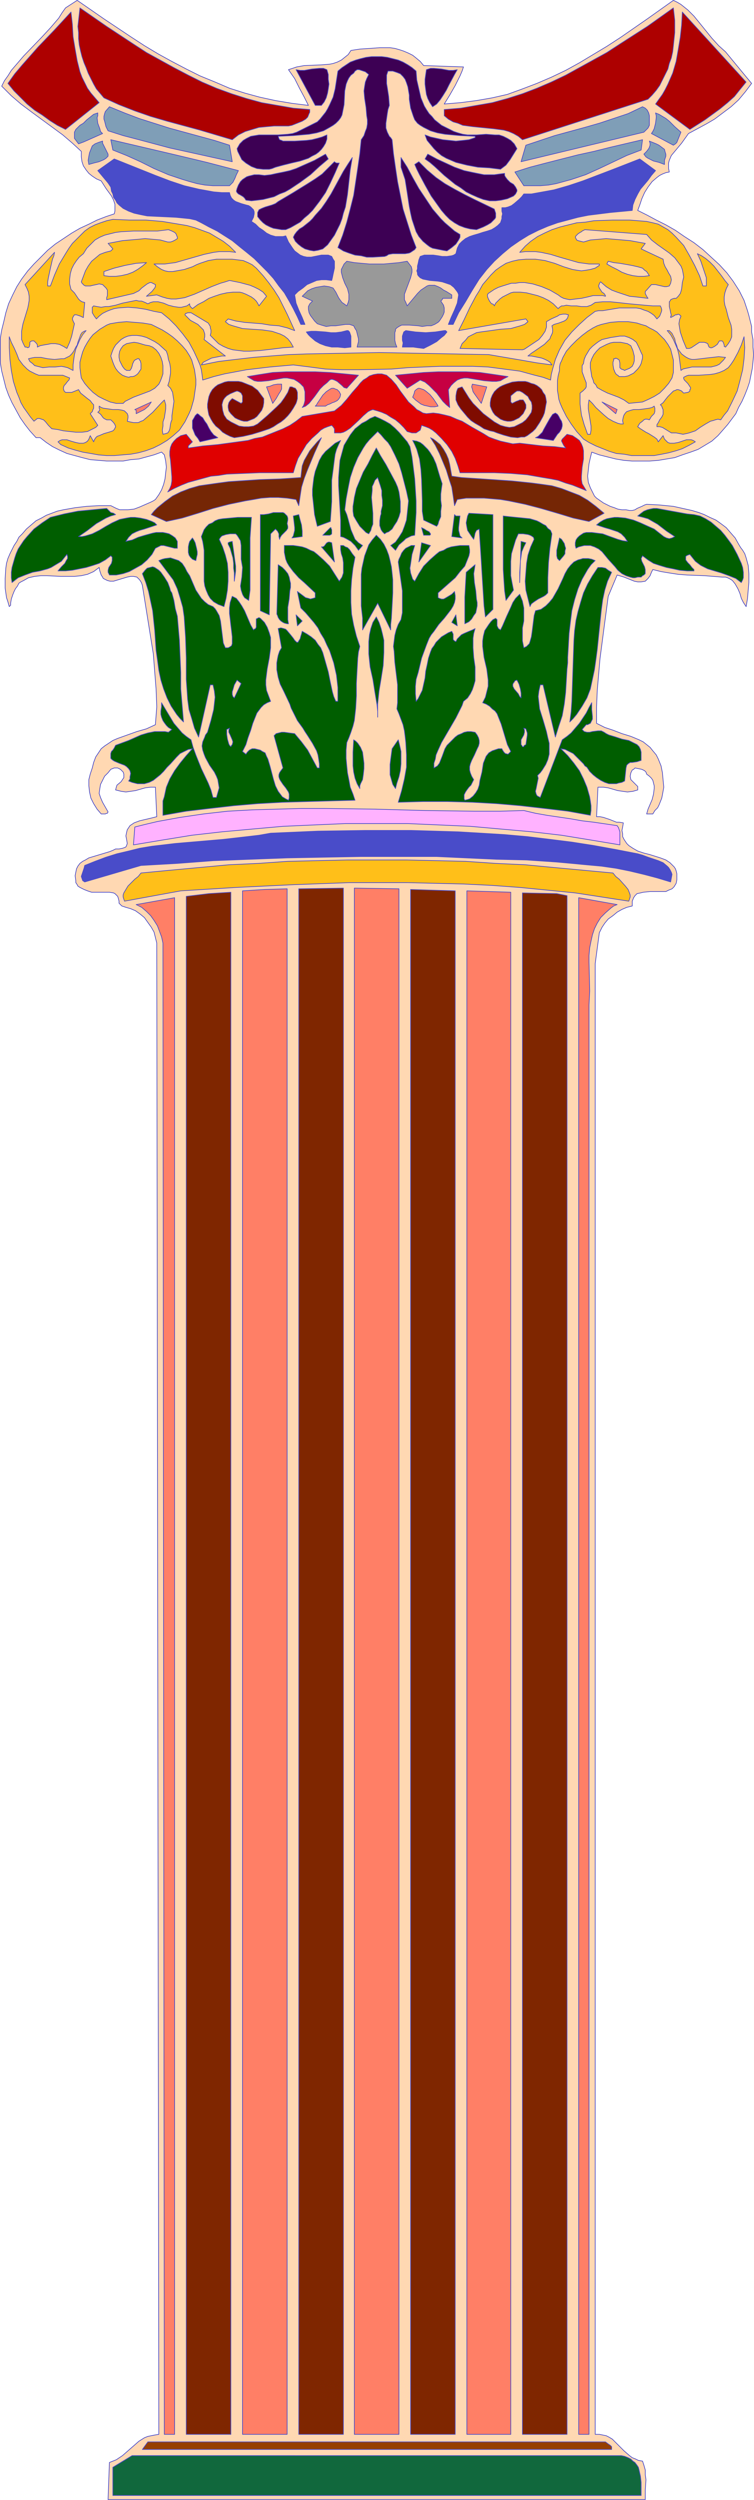 <?xml version="1.0" encoding="UTF-8" standalone="no"?>
<svg
   version="1.0"
   width="46.986mm"
   height="155.668mm"
   id="svg101"
   sodipodi:docname="Column 57.wmf"
   xmlns:inkscape="http://www.inkscape.org/namespaces/inkscape"
   xmlns:sodipodi="http://sodipodi.sourceforge.net/DTD/sodipodi-0.dtd"
   xmlns="http://www.w3.org/2000/svg"
   xmlns:svg="http://www.w3.org/2000/svg">
  <sodipodi:namedview
     id="namedview101"
     pagecolor="#ffffff"
     bordercolor="#000000"
     borderopacity="0.25"
     inkscape:showpageshadow="2"
     inkscape:pageopacity="0.0"
     inkscape:pagecheckerboard="0"
     inkscape:deskcolor="#d1d1d1"
     inkscape:document-units="mm" />
  <defs
     id="defs1">
    <pattern
       id="WMFhbasepattern"
       patternUnits="userSpaceOnUse"
       width="6"
       height="6"
       x="0"
       y="0" />
  </defs>
  <path
     style="fill:#ffd8b2;fill-opacity:1;fill-rule:evenodd;stroke:#494cc9;stroke-width:0.162px;stroke-linecap:round;stroke-linejoin:round;stroke-miterlimit:4;stroke-dasharray:none;stroke-opacity:1"
     d="m 72.633,24.804 -0.97,-1.939 -1.131,-2.101 -1.131,-2.262 -1.454,-2.101 0.97,-0.323 0.97,-0.323 1.777,-0.323 4.04,-0.162 1.939,-0.162 0.808,-0.162 0.97,-0.323 0.97,-0.485 0.808,-0.646 0.808,-0.646 0.646,-0.97 2.101,-0.323 2.424,-0.162 2.262,-0.162 h 2.424 l 1.131,0.162 1.131,0.323 0.97,0.323 1.131,0.485 0.97,0.485 0.808,0.646 0.97,0.808 0.808,0.97 9.372,0.323 -0.323,0.97 -0.485,1.131 -1.131,2.262 -1.293,2.262 -1.293,2.101 3.878,-0.323 3.716,-0.485 3.717,-0.646 3.555,-0.808 3.555,-1.293 3.393,-1.293 3.393,-1.454 3.393,-1.616 3.232,-1.778 3.232,-1.939 3.232,-1.939 3.232,-2.101 6.302,-4.363 6.14,-4.363 0.97,0.485 0.808,0.485 1.616,1.293 1.454,1.454 1.454,1.778 2.747,3.393 1.616,1.778 1.616,1.454 6.14,7.433 -1.454,1.939 -1.616,1.939 -1.777,1.616 -1.939,1.454 -1.939,1.454 -1.939,1.131 -4.201,2.262 -0.808,1.131 -0.808,1.131 -1.616,1.939 -0.808,0.97 -0.485,1.131 -0.162,0.646 v 0.646 0.646 l 0.162,0.808 -0.808,0.162 -0.808,0.323 -0.646,0.323 -0.646,0.485 -1.131,0.97 -0.97,1.293 -0.808,1.293 -0.646,1.454 -0.485,1.454 -0.485,1.293 2.262,1.131 2.101,1.131 2.262,1.131 2.262,1.293 2.101,1.454 2.262,1.454 2.101,1.616 1.939,1.778 1.939,1.778 1.777,1.939 1.454,1.939 1.454,2.262 1.131,2.262 0.808,2.424 0.323,1.131 0.323,1.293 0.323,1.293 v 1.293 l 0.323,1.778 v 1.778 l 0.162,1.778 -0.162,1.616 -0.162,1.616 -0.323,1.616 -0.323,1.616 -0.485,1.454 -0.646,1.616 -0.646,1.454 -0.808,1.454 -0.646,1.454 -0.97,1.293 -0.97,1.293 -1.131,1.293 -1.131,1.293 -1.454,1.293 -1.616,0.97 -1.616,0.97 -1.777,0.646 -1.939,0.646 -1.777,0.646 -1.939,0.323 -1.939,0.323 -2.101,0.162 h -1.939 -2.101 l -1.939,-0.162 -1.939,-0.323 -1.939,-0.485 -1.939,-0.485 -1.777,-0.646 -0.323,1.293 -0.323,1.454 -0.162,1.454 -0.162,1.454 0.162,1.454 0.485,1.293 0.646,1.293 0.323,0.646 0.485,0.485 1.616,1.131 1.616,0.808 0.97,0.323 0.808,0.323 0.97,0.162 h 0.97 l 0.808,0.162 h 0.646 l 0.646,-0.162 0.485,-0.323 1.131,-0.485 0.646,-0.323 0.485,-0.162 3.07,0.162 3.232,0.323 2.909,0.646 1.454,0.323 1.616,0.485 1.293,0.485 1.293,0.646 1.454,0.646 1.131,0.808 1.293,0.97 0.97,1.131 1.131,1.293 0.808,1.454 0.485,0.808 0.485,0.646 0.485,0.808 0.323,0.97 0.485,1.778 0.162,1.939 v 2.101 l -0.162,1.778 -0.162,1.939 -0.323,1.939 -0.646,-0.97 -0.485,-0.97 -0.323,-1.131 -0.485,-1.131 -0.646,-1.131 -0.646,-0.808 -0.485,-0.323 -0.646,-0.323 -0.485,-0.162 h -0.808 l -4.04,-0.323 -4.201,-0.162 -2.101,-0.162 -2.101,-0.323 -1.939,-0.323 -1.939,-0.485 -0.323,0.646 -0.323,0.808 -0.485,0.646 -0.646,0.646 -0.97,0.162 h -0.808 l -0.808,-0.162 -0.808,-0.323 -1.616,-0.646 -1.616,-0.485 -2.101,5.009 -0.97,7.272 -0.97,7.433 -0.323,3.717 -0.323,3.717 -0.162,3.878 v 3.878 l 1.939,0.97 1.939,0.646 2.101,0.808 2.101,0.646 1.939,0.808 0.97,0.485 0.808,0.646 0.808,0.646 0.646,0.808 0.808,0.97 0.485,0.97 0.646,1.616 0.323,1.616 0.162,1.778 0.162,1.616 -0.323,1.778 -0.162,0.808 -0.323,0.808 -0.323,0.808 -0.323,0.646 -0.646,0.646 -0.485,0.808 h -1.454 l 0.323,-1.131 0.485,-1.131 0.485,-1.131 0.323,-1.293 0.162,-1.293 v -0.646 l -0.162,-0.646 -0.162,-0.646 -0.323,-0.485 -0.485,-0.485 -0.646,-0.485 -0.162,-0.485 -0.323,-0.323 -0.646,-0.323 -0.808,-0.162 -0.808,-0.162 -0.323,0.323 -0.323,0.162 -0.323,0.646 -0.162,0.808 0.162,0.808 0.485,0.485 0.646,0.646 0.485,0.485 v 0.485 0.323 l -1.131,0.323 -1.293,0.162 -1.131,-0.162 -1.131,-0.162 -1.131,-0.323 -1.131,-0.323 -1.131,-0.162 h -1.293 l -0.323,6.948 h 0.808 l 0.808,0.162 1.454,0.485 1.616,0.646 h 0.646 l 0.97,0.162 -0.162,0.97 -0.162,0.808 0.162,0.808 v 0.646 l 0.323,0.646 0.323,0.485 0.323,0.485 0.485,0.485 0.97,0.646 1.131,0.646 1.454,0.485 1.293,0.323 2.585,0.808 1.293,0.485 0.97,0.646 0.485,0.485 0.485,0.485 0.323,0.485 0.162,0.485 0.162,0.646 v 0.646 0.808 l -0.162,0.808 -0.485,0.808 -0.485,0.485 -0.808,0.323 -0.646,0.323 h -0.97 -2.747 l -1.616,0.162 -0.646,0.162 -0.808,0.162 -0.485,0.485 -0.323,0.485 -0.323,0.808 v 0.485 0.646 l -1.293,0.323 -1.131,0.485 -1.131,0.646 -0.97,0.808 -1.131,0.808 -0.808,0.97 -0.646,0.97 -0.646,1.293 -0.97,7.272 V 572.921 h 0.97 l 0.808,0.162 0.808,0.162 0.646,0.323 0.808,0.485 0.485,0.485 1.131,1.131 1.131,1.131 1.293,1.131 0.646,0.485 0.808,0.323 0.646,0.323 0.97,0.162 0.323,0.97 0.323,1.131 v 1.131 l 0.162,1.131 -0.162,2.424 v 2.262 H 25.45 l 0.323,-8.726 0.808,-0.323 0.808,-0.323 1.454,-0.97 2.585,-2.262 1.293,-1.131 1.293,-0.808 0.808,-0.323 0.808,-0.162 0.808,-0.162 0.97,-0.162 -0.485,-350.976 -0.323,-1.293 -0.323,-1.293 -0.646,-1.131 -0.808,-1.131 -0.808,-1.131 -0.97,-0.808 -1.131,-0.808 -1.131,-0.485 -1.131,-0.323 -0.485,-0.162 -0.485,-0.162 -0.323,-0.323 -0.323,-0.323 v -0.485 l -0.162,-0.646 -0.162,-0.485 -0.323,-0.323 -0.323,-0.323 -0.323,-0.162 -0.97,-0.162 H 24.804 23.673 22.541 21.572 l -0.485,-0.162 -0.485,-0.162 -0.808,-0.323 -0.97,-0.485 -0.485,-0.323 -0.162,-0.323 -0.323,-0.485 v -0.485 l -0.162,-1.131 0.162,-0.808 0.162,-0.808 0.323,-0.646 0.485,-0.646 0.646,-0.485 0.646,-0.323 0.808,-0.485 1.616,-0.485 1.616,-0.485 1.616,-0.485 0.808,-0.323 0.646,-0.323 h 0.808 l 0.808,-0.162 0.485,-0.162 0.323,-0.162 0.162,-0.323 0.162,-0.485 -0.162,-0.97 -0.162,-0.808 0.162,-0.808 0.162,-0.646 0.323,-0.485 0.323,-0.485 0.485,-0.323 0.485,-0.323 1.293,-0.485 2.747,-0.646 1.293,-0.323 -0.323,-6.948 h -1.131 l -1.293,0.162 -1.131,0.323 -1.131,0.323 -1.131,0.162 -1.131,0.162 -1.131,-0.162 -1.293,-0.323 0.162,-0.646 0.162,-0.485 0.97,-0.808 0.323,-0.485 0.323,-0.485 v -0.485 -0.323 l -0.162,-0.485 -0.323,-0.323 -0.323,-0.323 -0.323,-0.162 -0.323,-0.162 h -0.808 l -0.808,0.323 -0.646,0.808 -0.808,0.808 -0.485,0.97 -0.485,0.97 -0.162,0.97 -0.162,1.131 0.323,0.97 0.485,1.131 1.293,2.262 -0.162,0.323 h -0.162 l -0.323,0.162 h -0.97 l -0.97,-1.131 -0.808,-1.293 -0.646,-1.293 -0.323,-1.454 -0.162,-1.454 v -1.454 l 0.323,-1.293 0.485,-1.454 0.323,-1.293 0.485,-1.293 0.646,-0.97 0.646,-0.97 0.808,-0.646 0.97,-0.646 0.97,-0.646 1.131,-0.485 2.262,-0.808 2.262,-0.808 2.262,-0.646 2.101,-0.97 0.162,-2.101 0.162,-2.101 -0.162,-4.201 -0.323,-4.04 -0.323,-4.201 -1.293,-8.08 -1.293,-8.08 -0.162,-0.485 -0.162,-0.323 -0.323,-0.485 -0.162,-0.162 -0.485,-0.485 -0.808,-0.162 h -0.646 l -0.808,0.162 -1.616,0.485 -1.616,0.485 H 25.935 l -0.646,-0.162 -0.646,-0.323 -0.323,-0.162 -0.162,-0.323 -0.323,-0.485 -0.162,-0.485 -0.162,-0.485 -0.162,-0.808 -0.646,0.485 -0.646,0.485 -1.454,0.646 -1.454,0.323 -1.616,0.162 h -1.616 -1.616 l -3.232,-0.162 H 9.614 l -1.454,0.162 -1.454,0.323 -1.131,0.646 -0.646,0.323 -0.485,0.323 -0.323,0.646 -0.485,0.646 -0.323,0.646 -0.323,0.808 -0.323,0.97 -0.162,0.97 v 0.323 0.162 l -0.162,0.162 -0.162,0.162 -0.323,-1.131 -0.323,-0.97 -0.162,-1.131 -0.162,-1.131 v -2.262 l 0.162,-2.424 0.162,-1.131 0.323,-1.131 0.485,-1.131 0.485,-0.97 0.485,-0.97 0.646,-0.97 0.485,-0.97 0.808,-0.808 0.97,-1.131 1.131,-0.97 1.131,-0.97 1.293,-0.646 1.131,-0.646 1.293,-0.485 1.293,-0.485 1.454,-0.323 2.747,-0.485 2.747,-0.323 2.909,-0.162 h 2.747 l 0.646,0.323 0.646,0.323 0.808,0.323 h 0.646 1.293 l 1.454,-0.162 1.293,-0.485 2.585,-1.131 0.646,-0.323 0.485,-0.323 0.808,-1.131 0.646,-1.131 0.485,-1.293 0.323,-1.293 0.162,-1.454 0.162,-1.293 -0.162,-1.454 -0.323,-1.454 -0.646,-0.646 -1.777,0.646 -1.777,0.485 -1.777,0.485 -1.939,0.162 -1.777,0.323 h -2.101 -1.777 l -1.939,-0.162 -1.939,-0.162 -1.939,-0.485 -1.777,-0.485 -1.777,-0.485 -1.777,-0.808 -1.616,-0.808 -1.454,-0.97 -1.454,-1.131 H 8.483 L 7.029,101.398 5.898,99.944 4.767,98.328 3.797,96.551 2.828,94.773 2.02,92.996 1.373,91.218 0.889,89.279 0.404,87.34 0.081,85.401 V 83.623 81.523 79.584 L 0.404,77.645 0.889,75.705 1.373,73.605 2.02,71.504 2.989,69.403 3.959,67.464 5.09,65.687 6.544,63.748 7.999,62.132 9.614,60.516 l 1.616,-1.616 1.777,-1.454 1.939,-1.293 1.939,-1.293 1.939,-1.131 2.101,-0.97 1.939,-0.97 2.101,-0.808 1.939,-0.646 0.162,-0.646 V 49.204 48.073 L 26.743,47.104 26.258,46.134 24.965,44.357 23.834,42.579 22.703,42.094 21.733,41.448 20.926,40.802 20.279,39.994 19.633,39.024 19.31,38.055 19.148,36.924 V 35.631 L 17.047,33.692 14.785,31.753 9.938,28.198 7.514,26.42 4.928,24.481 2.666,22.542 0.404,20.28 1.05,18.987 1.858,17.856 2.666,16.563 3.636,15.432 5.575,13.17 9.776,8.807 l 2.101,-2.262 1.939,-2.262 0.808,-1.293 0.808,-1.131 2.747,-1.778 6.302,4.363 6.302,4.201 3.232,2.101 3.232,1.939 3.232,1.778 3.393,1.778 3.232,1.616 3.555,1.454 3.393,1.454 3.555,1.131 3.555,0.97 3.717,0.808 3.878,0.646 z"
     id="path1" />
  <path
     style="fill:#ad0000;fill-opacity:1;fill-rule:evenodd;stroke:#494cc9;stroke-width:0.162px;stroke-linecap:round;stroke-linejoin:round;stroke-miterlimit:4;stroke-dasharray:none;stroke-opacity:1"
     d="m 72.957,25.774 v 0.646 l -0.162,0.323 -0.323,0.808 -0.485,0.485 -0.808,0.485 -0.808,0.323 -0.808,0.323 -0.808,0.323 -0.808,0.162 h -1.616 -1.777 l -1.777,0.162 -1.777,0.162 -1.616,0.485 -1.616,0.485 -1.616,0.808 -1.454,1.131 -7.595,-2.262 -7.756,-2.101 -3.878,-1.131 -3.717,-1.293 -3.717,-1.454 -3.555,-1.616 -1.777,-2.101 -0.646,-1.131 -0.646,-1.293 -0.646,-1.293 -0.485,-1.293 -0.485,-1.131 -0.485,-1.454 -0.323,-1.293 -0.323,-1.454 -0.162,-1.454 V 7.676 l -0.162,-1.454 0.162,-1.454 0.162,-1.454 0.162,-1.454 6.302,4.363 6.14,4.04 3.232,2.101 3.232,1.778 3.232,1.778 3.393,1.778 3.232,1.616 3.393,1.454 3.555,1.293 3.555,1.131 3.555,0.97 3.717,0.646 3.717,0.646 z"
     id="path2" />
  <path
     style="fill:#ad0000;fill-opacity:1;fill-rule:evenodd;stroke:#494cc9;stroke-width:0.162px;stroke-linecap:round;stroke-linejoin:round;stroke-miterlimit:4;stroke-dasharray:none;stroke-opacity:1"
     d="m 158.598,1.858 0.323,2.909 v 2.909 l -0.323,3.07 -0.162,1.454 -0.323,1.454 -0.485,1.293 -0.323,1.293 -0.646,1.293 -0.646,1.293 -0.646,1.293 -0.808,1.131 -0.97,1.131 -0.97,0.97 -29.57,9.534 -0.97,-0.808 -1.131,-0.646 -1.131,-0.485 -1.131,-0.323 -2.424,-0.323 -4.848,-0.485 -2.424,-0.323 -1.131,-0.485 -1.131,-0.323 -1.131,-0.646 -0.97,-0.808 v -1.454 l 3.878,-0.323 3.716,-0.646 3.717,-0.646 3.555,-0.97 3.555,-1.131 3.393,-1.293 3.393,-1.454 3.393,-1.616 3.232,-1.778 3.232,-1.778 3.232,-1.778 3.232,-2.101 6.302,-4.04 z"
     id="path3" />
  <path
     style="fill:#ad0000;fill-opacity:1;fill-rule:evenodd;stroke:#494cc9;stroke-width:0.162px;stroke-linecap:round;stroke-linejoin:round;stroke-miterlimit:4;stroke-dasharray:none;stroke-opacity:1"
     d="M 23.349,24.158 15.432,30.46 13.493,29.49 11.715,28.359 9.938,27.067 8.16,25.935 6.383,24.481 4.767,22.865 3.313,21.411 1.858,19.633 3.474,17.371 5.252,15.27 8.968,11.069 12.846,7.029 l 3.878,-4.201 0.323,2.909 0.162,2.909 0.485,2.909 0.485,2.747 0.323,1.293 0.323,1.293 0.485,1.293 0.646,1.293 0.646,1.293 0.808,1.131 0.97,1.131 z"
     id="path4" />
  <path
     style="fill:#ad0000;fill-opacity:1;fill-rule:evenodd;stroke:#494cc9;stroke-width:0.162px;stroke-linecap:round;stroke-linejoin:round;stroke-miterlimit:4;stroke-dasharray:none;stroke-opacity:1"
     d="m 175.726,19.31 -1.454,1.778 -1.293,1.616 -1.616,1.454 -1.777,1.454 -1.777,1.293 -1.777,1.293 -3.555,2.262 -8.079,-5.979 0.808,-1.131 0.808,-1.131 0.646,-1.131 0.646,-1.293 1.131,-2.585 0.808,-2.747 0.485,-2.747 0.485,-2.909 0.323,-2.909 0.162,-3.07 z"
     id="path5" />
  <path
     style="fill:#3d0054;fill-opacity:1;fill-rule:evenodd;stroke:#494cc9;stroke-width:0.162px;stroke-linecap:round;stroke-linejoin:round;stroke-miterlimit:4;stroke-dasharray:none;stroke-opacity:1"
     d="m 98.003,16.725 0.162,2.101 0.485,2.101 0.485,2.101 0.808,1.939 0.485,0.808 0.646,0.97 0.646,0.646 0.646,0.808 0.808,0.646 0.808,0.646 0.97,0.485 0.97,0.485 0.97,0.485 0.97,0.323 1.131,0.323 1.131,0.162 h 2.101 l 2.262,-0.162 2.101,0.162 h 0.97 l 0.97,0.323 0.97,0.485 0.808,0.485 0.808,0.808 0.646,1.131 -1.616,2.585 -0.485,0.646 -0.485,0.646 -0.646,0.485 -0.646,0.485 -2.585,-0.323 -2.747,-0.162 -2.585,-0.485 -1.293,-0.323 -1.293,-0.323 -1.131,-0.485 -1.131,-0.485 -1.131,-0.646 -0.97,-0.808 -0.808,-0.808 -0.808,-0.97 -0.808,-0.97 -0.485,-1.293 1.293,0.485 1.454,0.323 1.454,0.323 1.616,0.162 1.454,0.162 1.616,-0.162 1.454,-0.162 1.454,-0.485 v -0.323 l -3.555,-0.162 -3.555,-0.323 -1.777,-0.323 -1.616,-0.485 -1.616,-0.808 -0.808,-0.485 -0.646,-0.485 -0.646,-0.808 -0.323,-0.808 -0.323,-0.97 -0.323,-0.97 -0.323,-2.101 V 22.38 L 96.225,21.411 96.063,20.441 95.74,19.472 95.417,18.664 94.932,18.017 94.286,17.371 93.478,17.048 92.509,16.725 h -1.131 l -0.323,0.97 v 0.97 0.97 l 0.162,0.97 0.323,2.101 0.162,2.101 -0.323,0.97 -0.162,0.97 -0.162,1.131 -0.162,1.131 v 1.131 l 0.323,0.97 0.485,0.97 0.323,0.323 0.323,0.485 0.323,3.232 0.485,3.393 0.485,3.232 0.646,3.232 0.646,3.232 0.97,3.07 0.97,3.07 1.131,2.909 -0.323,0.485 -0.485,0.323 -0.485,0.323 -0.323,0.162 -0.97,0.162 h -0.97 -0.97 -0.97 l -0.97,0.162 -0.485,0.323 -0.485,0.162 -2.747,0.162 h -1.454 l -1.293,-0.323 -1.454,-0.162 -1.454,-0.485 -1.293,-0.485 -1.293,-0.808 1.131,-2.909 0.97,-3.07 0.808,-3.07 0.808,-3.232 0.485,-3.232 0.485,-3.232 0.485,-3.393 0.323,-3.232 0.646,-0.97 0.323,-0.97 0.323,-0.808 0.162,-0.97 V 28.198 L 86.368,27.228 86.207,25.289 85.884,23.188 85.722,21.411 l 0.162,-1.131 0.162,-0.97 0.323,-0.808 0.485,-0.97 -0.808,-0.646 -0.97,-0.323 -0.485,-0.162 h -0.485 l -0.485,0.323 -0.323,0.485 -0.646,0.485 -0.485,0.646 -0.323,0.646 -0.323,0.808 -0.323,1.616 -0.162,3.232 -0.323,1.616 -0.162,0.808 -0.323,0.646 -0.485,0.646 -0.646,0.646 -0.646,0.485 -0.808,0.485 -1.454,0.808 -1.616,0.485 -1.777,0.323 -3.717,0.323 -3.555,0.162 0.162,0.485 0.162,0.323 0.485,0.162 0.323,0.162 h 2.747 l 2.747,-0.162 1.293,-0.162 1.293,-0.323 1.131,-0.323 1.131,-0.485 v 0.97 l -0.323,0.97 -0.485,0.808 -0.485,0.646 -0.646,0.646 -0.646,0.485 -0.97,0.485 -0.808,0.485 -1.939,0.646 -2.101,0.485 -1.939,0.485 -1.777,0.485 -0.808,0.323 -0.646,0.162 H 61.969 l -1.454,-0.162 -1.293,-0.485 -1.293,-0.808 -0.97,-0.808 -0.323,-0.646 -0.323,-0.646 -0.323,-0.646 -0.162,-0.646 0.646,-1.131 0.808,-0.808 0.808,-0.485 0.97,-0.485 0.97,-0.162 0.97,-0.162 h 3.393 1.131 l 2.262,-0.162 1.131,-0.162 0.97,-0.323 0.97,-0.485 0.97,-0.485 0.97,-0.485 0.97,-0.485 0.97,-0.485 0.646,-0.646 0.646,-0.808 0.646,-0.808 0.485,-0.808 0.485,-0.97 0.808,-1.778 0.485,-1.939 0.323,-2.101 0.323,-2.101 0.97,-0.808 0.97,-0.646 0.97,-0.646 1.293,-0.485 1.131,-0.323 1.293,-0.323 1.293,-0.162 h 1.293 1.131 l 1.293,0.162 1.293,0.323 1.293,0.323 1.131,0.485 1.131,0.646 0.97,0.646 z"
     id="path6" />
  <path
     style="fill:#3d0054;fill-opacity:1;fill-rule:evenodd;stroke:#494cc9;stroke-width:0.162px;stroke-linecap:round;stroke-linejoin:round;stroke-miterlimit:4;stroke-dasharray:none;stroke-opacity:1"
     d="m 76.996,16.401 0.323,1.131 v 1.131 l 0.162,1.131 -0.162,1.131 -0.162,0.97 -0.323,1.131 -0.485,0.97 -0.646,0.808 h -1.454 l -4.524,-8.403 0.97,0.162 h 0.97 l 1.777,-0.323 1.777,-0.162 h 0.97 z"
     id="path7" />
  <path
     style="fill:#3d0054;fill-opacity:1;fill-rule:evenodd;stroke:#494cc9;stroke-width:0.162px;stroke-linecap:round;stroke-linejoin:round;stroke-miterlimit:4;stroke-dasharray:none;stroke-opacity:1"
     d="m 107.698,16.401 -0.646,1.131 -1.293,2.424 -0.646,1.293 -0.808,1.293 -0.646,0.97 -0.808,0.97 -0.97,0.646 -0.646,-0.97 -0.485,-0.97 -0.323,-0.97 -0.162,-1.131 -0.162,-1.293 v -1.131 l 0.162,-1.131 0.162,-1.131 0.97,-0.323 h 0.808 l 1.777,0.162 1.777,0.323 h 0.97 z"
     id="path8" />
  <path
     style="fill:#7f9eb7;fill-opacity:1;fill-rule:evenodd;stroke:#494cc9;stroke-width:0.162px;stroke-linecap:round;stroke-linejoin:round;stroke-miterlimit:4;stroke-dasharray:none;stroke-opacity:1"
     d="m 54.051,34.177 0.646,3.878 -14.704,-3.232 -7.271,-1.939 -3.717,-0.97 -3.555,-1.131 -0.485,-0.97 -0.323,-1.293 -0.162,-0.485 v -0.646 l 0.162,-0.646 0.162,-0.485 0.97,-1.131 3.555,1.454 3.393,1.293 3.555,1.131 3.555,1.131 7.11,1.939 3.555,0.97 z"
     id="path9" />
  <path
     style="fill:#7f9eb7;fill-opacity:1;fill-rule:evenodd;stroke:#494cc9;stroke-width:0.162px;stroke-linecap:round;stroke-linejoin:round;stroke-miterlimit:4;stroke-dasharray:none;stroke-opacity:1"
     d="m 152.619,30.137 -0.97,0.97 -28.924,6.948 1.131,-3.878 3.393,-1.131 3.393,-1.131 7.11,-1.939 3.393,-0.97 3.393,-1.131 3.393,-1.131 3.393,-1.616 0.646,0.323 0.485,0.485 0.323,0.646 0.162,0.646 v 0.808 0.646 0.808 z"
     id="path10" />
  <path
     style="fill:#7f9eb7;fill-opacity:1;fill-rule:evenodd;stroke:#494cc9;stroke-width:0.162px;stroke-linecap:round;stroke-linejoin:round;stroke-miterlimit:4;stroke-dasharray:none;stroke-opacity:1"
     d="M 23.026,26.582 V 27.228 l -0.162,0.485 0.162,1.293 0.485,1.293 0.162,0.646 0.485,0.485 -2.909,1.293 -1.454,0.646 -1.293,0.485 -0.485,-0.646 -0.485,-0.646 v -0.808 -0.646 l 0.323,-0.646 0.485,-0.485 0.485,-0.485 0.808,-0.485 0.808,-0.808 0.808,-0.646 0.808,-0.646 z"
     id="path11" />
  <path
     style="fill:#7f9eb7;fill-opacity:1;fill-rule:evenodd;stroke:#494cc9;stroke-width:0.162px;stroke-linecap:round;stroke-linejoin:round;stroke-miterlimit:4;stroke-dasharray:none;stroke-opacity:1"
     d="m 160.375,31.106 -0.323,0.808 -0.323,0.808 -0.323,0.808 -0.323,0.323 -0.485,0.323 -5.171,-2.747 0.323,-0.485 0.323,-0.646 0.323,-1.293 0.162,-1.293 V 27.228 l -0.162,-0.646 0.808,0.323 0.808,0.485 0.808,0.485 0.808,0.646 0.646,0.646 0.646,0.646 z"
     id="path12" />
  <path
     style="fill:#7f9eb7;fill-opacity:1;fill-rule:evenodd;stroke:#494cc9;stroke-width:0.162px;stroke-linecap:round;stroke-linejoin:round;stroke-miterlimit:4;stroke-dasharray:none;stroke-opacity:1"
     d="m 56.151,40.155 -0.485,0.97 -0.323,0.808 -0.485,0.97 -0.323,0.323 -0.485,0.485 H 52.112 50.173 l -1.939,-0.162 -1.777,-0.323 -1.777,-0.485 -1.616,-0.485 -3.393,-1.131 -3.393,-1.454 -3.232,-1.616 -3.232,-1.454 -3.232,-1.293 -0.485,-2.424 15.189,3.555 7.433,1.778 z"
     id="path13" />
  <path
     style="fill:#7f9eb7;fill-opacity:1;fill-rule:evenodd;stroke:#494cc9;stroke-width:0.162px;stroke-linecap:round;stroke-linejoin:round;stroke-miterlimit:4;stroke-dasharray:none;stroke-opacity:1"
     d="m 151.003,35.308 -3.393,1.293 -6.463,3.07 -3.232,1.454 -3.393,1.131 -1.777,0.485 -1.777,0.485 -1.777,0.323 -1.939,0.162 h -1.939 -1.939 l -2.101,-3.232 3.555,-1.131 3.716,-0.97 7.595,-1.939 3.716,-0.808 3.878,-0.97 7.595,-1.778 z"
     id="path14" />
  <path
     style="fill:#7f9eb7;fill-opacity:1;fill-rule:evenodd;stroke:#494cc9;stroke-width:0.162px;stroke-linecap:round;stroke-linejoin:round;stroke-miterlimit:4;stroke-dasharray:none;stroke-opacity:1"
     d="m 25.45,36.762 -0.485,0.485 -0.485,0.323 -1.131,0.485 -1.293,0.323 -1.131,0.323 -0.162,-0.97 0.162,-0.97 0.162,-0.808 0.323,-0.808 0.323,-0.808 0.646,-0.485 0.808,-0.323 0.97,-0.323 v 0.485 l 0.162,0.323 0.485,0.97 0.485,0.97 0.162,0.323 z"
     id="path15" />
  <path
     style="fill:#7f9eb7;fill-opacity:1;fill-rule:evenodd;stroke:#494cc9;stroke-width:0.162px;stroke-linecap:round;stroke-linejoin:round;stroke-miterlimit:4;stroke-dasharray:none;stroke-opacity:1"
     d="m 156.497,37.732 v 0.97 l -1.293,-0.485 -0.646,-0.162 -0.646,-0.162 -1.293,-0.646 -0.485,-0.323 -0.485,-0.646 0.646,-0.646 0.485,-0.646 0.162,-0.323 0.162,-0.485 v -0.485 l -0.162,-0.485 0.808,0.323 0.808,0.323 0.646,0.323 0.646,0.485 0.646,0.485 0.162,0.646 0.162,0.485 v 0.485 l -0.162,0.485 z"
     id="path16" />
  <path
     style="fill:#3d0054;fill-opacity:1;fill-rule:evenodd;stroke:#494cc9;stroke-width:0.162px;stroke-linecap:round;stroke-linejoin:round;stroke-miterlimit:4;stroke-dasharray:none;stroke-opacity:1"
     d="m 77.319,37.408 -2.101,1.778 -2.101,1.939 -2.424,1.778 -2.424,1.616 -1.131,0.646 -1.293,0.485 -1.293,0.646 -1.293,0.323 -1.293,0.323 -1.293,0.162 -1.454,0.162 -1.293,-0.162 -0.323,-0.485 -0.323,-0.323 -0.808,-0.485 -0.323,-0.162 -0.323,-0.323 -0.162,-0.323 0.162,-0.646 0.323,-0.808 0.485,-0.808 0.485,-0.485 0.485,-0.323 0.485,-0.323 0.485,-0.162 1.293,-0.323 h 1.131 l 1.293,0.162 1.454,-0.162 1.454,-0.323 1.616,-0.323 1.454,-0.323 1.454,-0.485 1.454,-0.646 2.909,-1.293 2.585,-1.454 z"
     id="path17" />
  <path
     style="fill:#3d0054;fill-opacity:1;fill-rule:evenodd;stroke:#494cc9;stroke-width:0.162px;stroke-linecap:round;stroke-linejoin:round;stroke-miterlimit:4;stroke-dasharray:none;stroke-opacity:1"
     d="m 118.847,40.802 v 0.485 l 0.162,0.323 0.485,0.646 0.646,0.646 0.808,0.485 0.485,0.646 0.162,0.323 0.162,0.323 v 0.323 l -0.162,0.323 -0.162,0.323 -0.485,0.485 -1.454,0.646 -1.454,0.323 -1.293,0.162 h -1.454 l -1.454,-0.323 -1.293,-0.485 -1.454,-0.646 -1.293,-0.646 -1.293,-0.97 -1.293,-0.808 -2.585,-2.101 -2.262,-2.101 -1.131,-0.97 -1.131,-0.808 v 0 l 0.646,-1.131 2.101,1.131 2.101,0.97 2.101,0.97 2.262,0.808 2.262,0.485 2.424,0.485 h 2.424 l 1.131,-0.162 z"
     id="path18" />
  <path
     style="fill:#3d0054;fill-opacity:1;fill-rule:evenodd;stroke:#494cc9;stroke-width:0.162px;stroke-linecap:round;stroke-linejoin:round;stroke-miterlimit:4;stroke-dasharray:none;stroke-opacity:1"
     d="m 76.027,58.577 -1.131,0.323 -0.97,0.162 -0.97,-0.162 -1.131,-0.323 -0.808,-0.485 -0.808,-0.646 -0.646,-0.646 -0.485,-0.97 0.323,-0.646 0.485,-0.646 0.646,-0.646 0.808,-0.485 1.616,-1.293 0.646,-0.646 0.646,-0.808 1.454,-1.616 1.131,-1.616 1.131,-1.778 0.97,-1.778 1.939,-3.555 1.131,-1.778 0.97,-1.454 -0.485,2.909 -0.323,2.909 -0.323,2.909 -0.485,2.909 -0.485,1.454 -0.323,1.293 -0.485,1.293 -0.646,1.293 -0.646,1.293 -0.808,1.131 -0.808,1.131 z"
     id="path19" />
  <path
     style="fill:#3d0054;fill-opacity:1;fill-rule:evenodd;stroke:#494cc9;stroke-width:0.162px;stroke-linecap:round;stroke-linejoin:round;stroke-miterlimit:4;stroke-dasharray:none;stroke-opacity:1"
     d="m 108.344,55.183 v 0.646 l -0.323,0.646 -0.323,0.485 -0.323,0.485 -0.97,0.808 -1.131,0.808 -0.97,-0.162 -0.808,-0.162 -0.808,-0.162 -0.808,-0.162 -0.646,-0.323 -0.646,-0.485 -0.97,-0.808 -0.97,-1.131 -0.646,-1.131 -0.485,-1.454 -0.485,-1.454 -0.323,-1.454 -0.323,-1.616 -0.485,-3.232 -0.485,-3.07 -0.485,-1.454 -0.485,-1.454 v -2.262 l 1.454,2.262 1.293,2.424 1.454,2.585 1.616,2.424 1.616,2.424 1.939,2.262 0.97,0.97 1.131,0.97 1.131,0.97 z"
     id="path20" />
  <path
     style="fill:#494cc9;fill-opacity:1;fill-rule:evenodd;stroke:#494cc9;stroke-width:0.162px;stroke-linecap:round;stroke-linejoin:round;stroke-miterlimit:4;stroke-dasharray:none;stroke-opacity:1"
     d="m 54.051,45.326 0.162,0.646 0.323,0.646 0.485,0.485 0.485,0.323 1.293,0.485 1.131,0.323 0.646,0.162 0.485,0.323 0.323,0.323 0.323,0.323 0.162,0.485 v 0.485 l -0.162,0.808 -0.485,0.97 0.97,0.646 0.808,0.808 0.97,0.646 0.808,0.646 0.97,0.485 1.131,0.323 h 1.131 0.646 l 0.646,-0.162 0.646,1.454 0.97,1.454 0.485,0.646 0.646,0.485 0.646,0.485 0.808,0.323 0.808,0.162 h 0.97 l 1.616,-0.323 0.808,-0.162 h 0.808 0.808 l 0.808,0.323 0.323,0.646 0.323,0.485 v 0.808 0.808 l -0.323,1.454 -0.162,0.808 -0.162,0.646 -1.293,-0.162 h -1.131 l -1.131,0.162 -1.131,0.485 -1.131,0.485 -0.97,0.808 -1.131,0.808 -0.808,0.808 0.323,1.939 0.646,1.616 0.808,1.778 0.646,1.616 H 70.856 L 70.048,74.574 69.078,72.635 68.109,70.858 66.978,68.919 65.685,67.303 64.392,65.525 62.938,63.909 61.322,62.293 59.868,60.839 58.091,59.385 56.475,58.092 54.697,56.638 52.92,55.507 51.142,54.375 49.203,53.406 47.426,52.436 46.133,51.79 44.679,51.467 43.063,51.305 41.447,51.144 38.054,50.982 34.66,50.82 33.045,50.497 31.59,50.174 30.298,49.689 29.005,49.043 28.035,48.235 27.551,47.75 27.227,47.104 26.743,46.457 26.581,45.649 26.258,45.003 26.096,44.034 25.45,43.064 24.642,42.094 23.834,41.125 23.026,40.155 26.904,37.408 v 0 l 6.463,2.585 3.232,1.293 3.393,1.293 3.393,1.131 3.393,0.808 1.777,0.323 1.777,0.323 1.939,0.162 z"
     id="path21" />
  <path
     style="fill:#494cc9;fill-opacity:1;fill-rule:evenodd;stroke:#494cc9;stroke-width:0.162px;stroke-linecap:round;stroke-linejoin:round;stroke-miterlimit:4;stroke-dasharray:none;stroke-opacity:1"
     d="m 154.396,40.155 -0.97,1.131 -0.808,1.131 -1.777,2.101 -0.646,1.131 -0.646,1.293 -0.485,1.293 -0.162,1.293 -5.171,0.485 -2.585,0.323 -2.585,0.323 -2.424,0.485 -2.424,0.646 -2.424,0.646 -2.262,0.808 -2.262,0.97 -2.262,1.131 -2.101,1.293 -2.101,1.454 -1.939,1.616 -1.939,1.778 -1.777,1.939 -1.777,2.262 -1.616,2.585 -1.616,2.747 -1.616,2.585 -1.293,2.747 h -1.131 l 0.646,-1.616 0.808,-1.778 0.646,-1.616 0.323,-1.939 -0.162,-0.485 -0.323,-0.485 -0.646,-0.808 -0.808,-0.646 -0.97,-0.323 -0.97,-0.323 -0.97,-0.162 -1.939,-0.162 -0.808,-0.162 -0.808,-0.162 -0.646,-0.323 -0.485,-0.485 -0.162,-0.323 v -0.323 l -0.162,-0.485 0.162,-0.485 v -0.646 l 0.162,-0.646 0.162,-0.808 0.323,-0.808 0.485,-0.162 0.485,-0.162 h 0.97 1.131 l 1.131,0.162 0.97,0.162 h 1.131 l 1.131,-0.162 0.485,-0.162 0.485,-0.323 0.162,-0.646 0.162,-0.646 0.485,-0.97 0.646,-0.646 0.808,-0.646 0.97,-0.485 0.97,-0.323 1.131,-0.323 0.97,-0.323 1.131,-0.323 0.97,-0.323 0.808,-0.485 0.646,-0.485 0.646,-0.646 0.323,-0.97 v -0.485 l 0.162,-0.646 -0.162,-0.646 V 48.881 h 0.808 l 0.646,-0.162 0.808,-0.323 0.646,-0.485 1.131,-0.97 0.646,-0.646 0.485,-0.646 h 1.777 l 1.777,-0.323 3.555,-0.646 3.393,-0.97 3.393,-1.131 3.393,-1.293 3.393,-1.293 6.625,-2.585 v 0 z"
     id="path22" />
  <path
     style="fill:#3d0054;fill-opacity:1;fill-rule:evenodd;stroke:#494cc9;stroke-width:0.162px;stroke-linecap:round;stroke-linejoin:round;stroke-miterlimit:4;stroke-dasharray:none;stroke-opacity:1"
     d="m 79.905,38.378 -0.97,2.262 -1.131,2.424 -1.131,2.262 -1.454,2.101 -1.616,2.101 -0.97,0.97 -0.97,0.808 -0.97,0.97 -1.131,0.646 -1.131,0.646 -1.131,0.485 H 66.331 L 65.362,53.891 64.392,53.729 63.584,53.406 62.615,52.921 61.969,52.436 61.322,51.79 60.676,50.982 v -0.485 -0.485 l 0.162,-0.323 0.162,-0.323 0.646,-0.323 0.808,-0.323 1.616,-0.485 0.808,-0.323 0.646,-0.485 3.555,-2.101 3.393,-2.101 1.777,-1.131 1.616,-1.131 1.454,-1.454 1.454,-1.454 0.162,0.162 0.323,0.162 z"
     id="path23" />
  <path
     style="fill:#3d0054;fill-opacity:1;fill-rule:evenodd;stroke:#494cc9;stroke-width:0.162px;stroke-linecap:round;stroke-linejoin:round;stroke-miterlimit:4;stroke-dasharray:none;stroke-opacity:1"
     d="m 116.423,49.204 0.162,0.485 0.162,0.485 v 0.485 0.485 l -0.162,0.323 -0.323,0.323 -0.646,0.646 -0.808,0.485 -0.97,0.485 -0.808,0.323 -0.808,0.323 -1.454,-0.162 -1.293,-0.323 -1.293,-0.485 -1.131,-0.646 -1.131,-0.808 -0.97,-0.97 -0.97,-1.131 -0.808,-1.131 -1.616,-2.262 -1.454,-2.585 -1.293,-2.424 -0.646,-1.293 -0.485,-1.131 0.97,-0.646 0.97,0.97 0.97,0.97 2.101,1.778 2.101,1.454 2.262,1.293 2.424,1.293 2.262,1.131 z"
     id="path24" />
  <path
     style="fill:#ffbf19;fill-opacity:1;fill-rule:evenodd;stroke:#494cc9;stroke-width:0.162px;stroke-linecap:round;stroke-linejoin:round;stroke-miterlimit:4;stroke-dasharray:none;stroke-opacity:1"
     d="m 55.505,59.385 -1.454,-0.162 h -1.131 -1.293 l -1.293,0.162 -2.262,0.485 -4.524,1.293 -2.262,0.646 -1.293,0.162 -1.131,0.162 H 37.569 36.276 l 0.808,0.646 0.97,0.646 0.808,0.323 0.808,0.162 h 0.97 l 0.97,-0.162 1.777,-0.323 1.939,-0.646 0.97,-0.485 0.808,-0.323 1.939,-0.646 0.97,-0.162 0.97,-0.162 h 3.717 l 1.293,0.162 1.293,0.162 1.131,0.485 0.97,0.485 0.97,0.808 1.616,1.778 1.293,1.616 1.293,1.778 1.131,1.778 0.97,1.939 0.97,1.939 1.777,3.878 -1.777,-0.646 -1.939,-0.485 -2.101,-0.162 -1.939,-0.323 -4.04,-0.323 -2.101,-0.323 -1.777,-0.485 -0.646,0.646 0.808,0.646 0.97,0.323 1.131,0.323 1.131,0.323 2.262,0.162 2.424,0.162 2.262,0.323 0.97,0.323 0.97,0.323 0.97,0.485 0.808,0.646 0.646,0.808 0.646,1.131 -2.424,0.162 -2.585,0.323 -2.747,0.323 -2.585,0.162 H 57.444 L 56.151,82.492 54.859,82.331 53.728,82.007 52.597,81.523 51.465,80.876 50.496,79.907 49.526,78.937 49.688,78.291 v -0.646 l -0.162,-0.485 v -0.323 l -0.485,-0.808 -0.808,-0.485 -0.808,-0.485 -0.808,-0.485 -0.808,-0.485 -0.808,-0.485 h -0.323 -0.485 l -0.323,0.162 h -0.162 l -0.162,0.323 0.323,0.323 0.323,0.323 0.646,0.646 1.777,0.97 0.646,0.646 0.646,0.646 0.162,0.485 0.162,0.485 v 0.646 l -0.162,0.646 5.009,3.878 h -0.808 l -0.808,0.162 -1.616,0.323 -0.646,0.323 -0.646,0.323 -0.646,0.323 -0.485,0.646 4.04,-0.808 4.04,-0.485 4.201,-0.485 4.04,-0.323 4.201,-0.323 4.363,-0.162 8.564,-0.162 8.403,-0.162 8.726,0.162 8.564,0.162 8.564,0.162 7.595,1.293 3.716,0.646 3.555,0.485 -0.485,-0.646 -0.485,-0.323 -0.646,-0.323 -0.808,-0.323 -1.616,-0.323 -0.808,-0.162 h -0.808 l 0.808,-0.646 0.97,-0.646 2.101,-1.454 0.808,-0.808 0.485,-0.485 0.162,-0.485 0.323,-0.646 0.162,-0.485 v -0.646 l -0.162,-0.808 0.485,-0.323 1.131,-0.323 1.293,-0.485 0.485,-0.323 0.323,-0.485 0.162,-0.646 -0.646,-0.162 h -0.646 l -0.808,0.162 -0.485,0.323 -1.454,0.646 -1.131,0.646 v 0.646 0.646 l -0.323,0.97 -0.646,0.97 -0.808,0.97 -1.939,1.293 -0.97,0.646 -0.485,0.323 -0.485,0.162 -14.704,-0.323 0.485,-1.131 0.808,-0.808 0.646,-0.808 0.97,-0.485 0.97,-0.485 0.97,-0.162 2.424,-0.323 2.262,-0.323 2.424,-0.162 1.131,-0.323 1.131,-0.323 0.97,-0.323 0.808,-0.646 -0.485,-0.646 -15.836,2.747 1.293,-2.585 1.293,-2.747 1.454,-2.747 0.808,-1.293 0.808,-1.454 0.97,-1.131 0.97,-1.131 1.131,-1.131 1.131,-0.808 1.293,-0.808 1.454,-0.485 1.454,-0.323 1.777,-0.162 h 1.131 1.131 l 1.131,0.162 1.131,0.162 2.262,0.646 2.101,0.808 2.101,0.646 0.97,0.162 1.131,0.162 1.131,-0.162 0.97,-0.162 1.131,-0.323 0.97,-0.646 v -0.323 h -1.293 -1.131 l -1.131,-0.162 -1.293,-0.162 -2.262,-0.646 -2.262,-0.646 -2.101,-0.646 -2.262,-0.485 -1.293,-0.162 h -1.293 -1.131 l -1.293,0.162 1.293,-1.454 1.293,-1.131 1.616,-1.131 1.616,-0.808 1.777,-0.808 1.939,-0.646 1.939,-0.485 1.939,-0.485 2.101,-0.162 1.939,-0.323 4.363,-0.162 h 4.04 l 4.04,0.323 1.454,0.323 1.293,0.323 1.131,0.646 1.131,0.646 0.97,0.808 0.97,0.97 1.777,1.939 1.293,2.262 1.293,2.424 1.131,2.424 0.808,2.424 h 0.808 V 66.333 65.364 l -0.323,-0.97 -0.323,-0.97 -0.646,-1.939 -0.808,-1.778 0.97,0.485 0.97,0.646 0.97,0.808 0.97,0.97 1.777,2.262 0.808,1.131 0.808,0.97 -0.485,0.97 -0.323,0.97 -0.162,0.97 v 0.97 l 0.162,0.97 0.323,0.97 0.485,1.939 0.646,1.778 0.162,0.97 v 0.97 0.808 l -0.323,0.808 -0.485,0.808 -0.646,0.808 -0.323,-0.162 v -0.323 l -0.162,-0.485 -0.162,-0.323 -0.162,-0.162 h -0.323 -0.323 l -0.485,0.808 -0.646,0.485 -0.323,0.162 -0.323,0.162 h -0.323 l -0.323,-0.162 -0.162,-0.323 -0.162,-0.485 -0.323,-0.162 -0.485,-0.162 h -0.646 -0.485 l -0.485,0.323 -0.485,0.323 -0.97,0.646 -0.485,0.162 h -0.646 l -0.808,-1.939 -0.646,-1.939 -0.162,-0.97 -0.162,-0.97 0.162,-0.97 0.323,-0.808 -0.323,-0.323 -0.323,-0.162 -0.323,0.162 h -0.323 l -0.485,0.323 -0.646,0.323 v -0.323 l 0.162,-0.162 -0.162,-0.646 -0.162,-0.808 -0.162,-0.646 v -0.808 -0.323 l 0.162,-0.162 0.162,-0.323 0.323,-0.162 0.485,-0.162 h 0.485 l 0.485,-0.485 0.485,-0.646 0.162,-0.485 0.162,-0.646 0.162,-1.454 0.323,-1.293 -0.162,-0.97 -0.162,-0.808 -0.323,-0.808 -0.485,-0.646 -0.97,-1.293 -1.293,-1.131 -2.747,-1.939 -1.454,-1.131 -1.131,-1.293 -14.543,-1.131 -0.646,0.323 -0.162,0.162 -0.323,0.162 -0.485,0.323 -0.485,0.485 -0.162,0.323 0.162,0.323 0.162,0.323 0.323,0.162 0.646,0.162 0.646,0.162 1.616,-0.485 1.939,-0.162 1.777,-0.162 1.939,0.162 3.716,0.323 1.777,0.323 1.777,0.323 -0.97,1.293 5.171,2.424 0.162,0.97 0.323,0.808 0.485,0.808 0.323,0.646 0.485,0.808 0.162,0.808 -0.162,0.808 -0.162,0.323 -0.162,0.323 -0.646,0.162 h -0.485 l -2.101,-0.485 h -0.485 -0.485 l -1.131,1.293 -0.323,0.323 v 0.485 l 0.162,0.323 0.162,0.323 0.323,0.485 -2.747,-0.323 -1.616,-0.162 -1.454,-0.485 -1.454,-0.485 -1.293,-0.485 -1.293,-0.808 -1.293,-1.131 -0.162,0.162 -0.162,0.323 -0.162,0.485 0.162,0.485 0.323,0.485 0.323,0.485 0.485,0.323 0.323,0.485 v 0.162 l -0.646,-0.162 h -0.808 -1.454 l -1.293,0.323 -1.454,0.323 -1.454,0.162 -1.293,0.162 -0.808,-0.162 -0.646,-0.162 -0.646,-0.323 -0.646,-0.485 -1.939,-1.131 -1.939,-0.808 -2.101,-0.646 -0.97,-0.162 -0.97,-0.162 h -1.131 l -0.97,0.162 h -0.97 l -2.101,0.646 -0.97,0.323 -0.97,0.485 -0.97,0.646 -0.485,0.323 -0.162,0.323 v 0.323 l 0.162,0.485 0.323,0.646 0.485,0.646 h 0.162 l 0.323,0.162 0.162,0.323 0.323,-0.646 0.485,-0.485 0.485,-0.485 0.646,-0.485 1.293,-0.646 0.646,-0.323 0.646,-0.162 h 1.616 l 1.454,0.162 1.293,0.323 1.293,0.323 1.293,0.485 1.293,0.646 1.131,0.808 1.131,1.131 0.323,-0.323 0.485,-0.323 h 0.485 l 0.646,-0.162 1.131,0.162 h 1.293 l 1.131,0.162 h 1.293 l 0.485,-0.162 0.485,-0.162 0.485,-0.323 0.485,-0.323 1.777,-0.162 h 1.777 l 1.616,0.162 1.454,0.162 1.454,0.162 1.777,0.162 1.777,0.162 1.939,0.162 h 1.777 l 0.162,0.323 0.162,0.485 v 0.323 l -0.162,0.485 -0.323,0.808 -0.646,0.646 -0.646,-0.808 -0.646,-0.485 -0.808,-0.485 -0.97,-0.323 -0.808,-0.323 -0.97,-0.162 h -1.939 -2.101 l -1.939,0.323 -1.939,0.323 h -0.97 l -0.808,0.162 -1.939,1.454 -1.777,1.616 -1.777,1.778 -1.616,1.939 -1.293,2.262 -0.97,2.262 -0.323,1.131 -0.323,1.131 -0.323,1.293 -0.162,1.293 -1.777,-0.646 -1.939,-0.485 -3.555,-0.97 -3.716,-0.485 -3.717,-0.485 -3.716,-0.162 h -3.716 -3.878 l -3.878,0.162 -3.717,0.162 -3.878,0.323 -7.756,0.162 H 80.551 l -3.878,-0.162 -3.717,-0.485 -3.878,-0.485 -5.494,0.485 -5.494,0.646 -2.585,0.485 -2.585,0.485 -2.585,0.646 -2.585,0.808 -0.162,-1.293 -0.162,-1.131 -0.323,-1.131 -0.485,-1.131 -0.97,-2.101 -1.131,-2.101 -1.454,-1.939 -1.616,-1.939 -1.616,-1.616 -1.777,-1.454 -1.777,-0.323 -1.939,-0.485 -2.101,-0.323 -2.101,-0.162 -2.262,0.162 -0.97,0.162 -0.97,0.323 -0.808,0.323 -0.97,0.485 -0.808,0.646 -0.646,0.646 -0.485,-0.646 -0.485,-0.808 v -0.485 -0.323 -0.485 l 0.323,-0.323 0.808,0.162 0.97,0.162 0.97,-0.162 h 0.808 l 1.616,-0.323 1.616,-0.485 1.616,-0.323 1.616,-0.323 0.646,0.162 h 0.646 l 0.808,0.323 0.646,0.323 0.646,-0.323 0.646,-0.162 h 0.646 0.485 l 1.293,0.323 1.131,0.485 1.293,0.323 1.131,0.162 h 0.646 l 0.646,-0.162 0.646,-0.162 0.646,-0.485 v 0.323 l 0.162,0.323 0.485,0.485 1.293,-0.97 1.293,-0.646 1.293,-0.808 1.293,-0.485 1.454,-0.485 1.454,-0.323 1.454,-0.162 h 1.616 l 0.646,0.162 0.808,0.323 0.646,0.323 0.646,0.323 0.646,0.485 0.485,0.485 0.323,0.485 0.323,0.646 1.777,-2.262 -0.808,-0.97 -0.97,-0.646 -0.97,-0.485 -1.131,-0.485 -2.424,-0.646 -2.424,-0.485 -0.97,0.323 -1.131,0.323 -2.101,0.808 -4.04,1.778 -2.262,0.808 -0.97,0.162 -1.131,0.162 h -1.131 l -0.97,-0.162 -1.131,-0.323 -1.293,-0.485 -2.424,0.323 1.293,-1.131 0.646,-0.808 0.162,-0.323 V 66.98 L 36.276,66.818 35.953,66.656 35.63,66.495 h -0.323 l -0.646,0.323 -0.646,0.485 -0.646,0.485 -0.646,0.646 -0.646,0.323 -0.646,0.323 -6.302,1.454 v -0.485 l 0.162,-0.485 v -0.97 -0.323 l -0.323,-0.485 -0.323,-0.323 -0.485,-0.485 -0.808,-0.162 -0.646,0.162 -0.808,0.162 -0.646,0.162 h -0.646 -0.485 l -0.323,-0.162 -0.162,-0.162 -0.323,-0.323 -0.162,-0.323 0.485,-1.293 0.485,-1.293 0.646,-1.131 0.808,-1.131 0.97,-0.808 0.97,-0.808 1.293,-0.485 1.293,-0.323 0.485,-0.485 -1.131,-1.293 3.393,-0.646 3.717,-0.323 1.616,-0.162 1.777,0.162 1.777,0.162 1.777,0.485 h 0.646 l 0.485,-0.162 0.646,-0.323 0.485,-0.323 v -0.323 l -0.323,-0.808 -0.323,-0.323 -0.646,-0.323 -0.808,-0.323 -1.293,0.162 -1.293,0.162 h -2.909 -2.747 l -2.909,0.162 -1.293,0.162 -1.293,0.323 -1.293,0.323 -1.131,0.485 -1.131,0.646 -0.97,0.97 -0.97,0.97 -0.808,1.293 -0.97,0.808 -0.646,0.808 -0.646,0.97 -0.485,0.97 -0.323,1.131 -0.162,1.293 v 1.131 l 0.323,1.293 0.808,0.808 0.646,0.97 0.323,0.485 0.323,0.323 0.485,0.323 0.646,0.162 -0.323,3.555 -0.646,-0.323 -0.485,-0.162 -0.485,-0.162 h -0.485 l -0.323,0.485 -0.162,0.485 0.162,0.485 0.323,0.646 -0.323,1.454 -0.323,1.454 -0.485,1.454 -0.646,1.454 -0.808,-0.485 -0.97,-0.485 -0.97,-0.162 h -0.97 l -0.808,0.162 -0.97,0.162 -0.808,0.162 -0.646,0.323 V 81.2 L 8.645,80.876 8.322,80.553 7.999,80.23 H 7.837 7.514 l -0.323,0.162 -0.162,0.162 v 0.485 L 6.867,81.684 6.544,81.846 6.221,81.684 H 5.898 L 5.413,80.715 5.09,79.907 v -0.97 -0.97 l 0.162,-0.97 0.162,-0.808 1.131,-3.717 0.162,-0.808 0.162,-0.97 V 69.727 L 6.706,68.757 6.383,67.949 5.898,66.98 l 6.948,-7.595 -0.162,0.808 -0.323,0.808 -0.485,2.101 -0.485,2.262 -0.162,0.97 v 0.97 h 0.646 l 0.97,-2.585 1.131,-2.585 1.454,-2.424 0.808,-1.293 0.808,-1.131 0.97,-0.97 0.97,-0.97 0.97,-0.97 1.131,-0.808 1.293,-0.646 1.293,-0.485 1.454,-0.485 1.454,-0.323 3.878,0.162 h 3.878 l 3.878,0.323 1.939,0.323 1.939,0.323 1.939,0.323 1.777,0.485 1.777,0.646 1.777,0.646 1.616,0.97 1.616,0.97 1.454,1.131 z"
     id="path25" />
  <path
     style="fill:#ffd8b2;fill-opacity:1;fill-rule:evenodd;stroke:#494cc9;stroke-width:0.162px;stroke-linecap:round;stroke-linejoin:round;stroke-miterlimit:4;stroke-dasharray:none;stroke-opacity:1"
     d="m 34.499,61.809 -0.97,0.808 -1.131,0.808 -1.131,0.646 -1.293,0.485 -1.454,0.323 -1.293,0.162 H 25.773 L 24.48,64.879 v -0.97 l 2.424,-0.808 2.585,-0.646 2.585,-0.485 z"
     id="path26" />
  <path
     style="fill:#999999;fill-opacity:1;fill-rule:evenodd;stroke:#494cc9;stroke-width:0.162px;stroke-linecap:round;stroke-linejoin:round;stroke-miterlimit:4;stroke-dasharray:none;stroke-opacity:1"
     d="m 95.902,61.485 0.485,0.646 0.485,0.646 0.162,0.646 v 0.646 l -0.162,0.646 -0.162,0.646 -0.485,1.293 -0.485,1.293 -0.485,1.293 v 0.646 0.646 l 0.323,0.646 0.323,0.808 0.808,-0.97 0.808,-0.97 0.808,-0.97 0.808,-0.808 0.97,-0.646 0.485,-0.323 0.485,-0.162 h 0.646 0.646 l 0.808,0.323 0.646,0.323 0.646,0.485 0.646,0.323 1.293,0.808 v 0.808 h -1.777 -0.323 l -0.162,0.323 -0.323,0.323 0.323,0.485 0.323,0.485 0.162,0.646 v 0.485 0.485 l -0.162,0.485 -0.323,0.646 -0.323,0.485 -0.323,0.485 -0.323,0.323 -0.808,0.485 -0.808,0.323 h -0.97 l -1.131,0.162 -0.97,-0.162 -2.101,-0.162 h -0.808 -0.97 l -0.646,0.323 -0.485,0.323 -0.323,0.323 v 0.323 l -0.162,0.485 v 0.485 0.646 0.646 l 0.162,0.808 0.323,0.808 h -9.372 l 0.162,-0.646 0.162,-0.646 V 79.745 L 84.268,79.099 84.106,78.452 83.944,77.806 83.621,77.321 83.298,76.675 82.813,76.513 82.329,76.352 h -0.97 l -1.131,0.162 -1.131,0.162 H 77.966 L 76.835,76.837 75.704,76.513 75.219,76.352 74.734,76.19 74.088,75.544 73.603,74.897 73.118,74.251 72.795,73.605 72.633,72.797 v -0.646 l 0.162,-0.323 0.162,-0.323 0.323,-0.323 0.323,-0.323 -2.424,-1.131 0.646,-0.646 0.646,-0.646 0.97,-0.485 0.97,-0.323 0.97,-0.162 0.97,-0.162 1.131,0.162 0.97,0.323 0.646,0.97 0.323,0.646 0.323,0.646 0.323,0.485 0.485,0.646 0.485,0.323 0.646,0.485 0.323,-0.808 0.162,-0.646 V 69.888 69.242 L 81.844,67.949 81.197,66.656 80.713,65.364 80.551,64.717 80.39,64.071 V 63.425 l 0.323,-0.646 0.323,-0.646 0.646,-0.646 1.777,0.323 1.777,0.162 1.777,0.162 h 1.777 1.616 l 1.777,-0.162 1.777,-0.162 z"
     id="path27" />
  <path
     style="fill:#ffd8b2;fill-opacity:1;fill-rule:evenodd;stroke:#494cc9;stroke-width:0.162px;stroke-linecap:round;stroke-linejoin:round;stroke-miterlimit:4;stroke-dasharray:none;stroke-opacity:1"
     d="m 152.942,64.879 -1.293,0.162 h -1.293 l -1.293,-0.162 -1.293,-0.323 -1.293,-0.485 -1.131,-0.646 -1.293,-0.646 -1.131,-0.646 0.323,-0.646 1.293,0.323 1.454,0.162 2.747,0.485 1.454,0.323 1.131,0.323 0.485,0.485 0.485,0.323 0.323,0.485 z"
     id="path28" />
  <path
     style="fill:#ffbf19;fill-opacity:1;fill-rule:evenodd;stroke:#494cc9;stroke-width:0.162px;stroke-linecap:round;stroke-linejoin:round;stroke-miterlimit:4;stroke-dasharray:none;stroke-opacity:1"
     d="m 44.679,83.785 0.485,0.97 0.323,1.131 0.323,1.131 0.162,1.131 0.162,1.131 v 1.293 l -0.323,2.262 -0.162,1.131 -0.323,1.131 -0.323,1.131 -0.485,1.131 -0.485,0.97 -0.485,0.97 -0.646,0.97 -0.646,0.97 -1.454,1.293 -1.454,1.131 -1.616,0.97 -1.616,0.808 -1.777,0.646 -1.777,0.485 -1.777,0.323 -1.939,0.162 -1.939,0.162 h -1.777 l -1.939,-0.162 -1.777,-0.323 -1.939,-0.323 -1.777,-0.485 -1.616,-0.485 -1.777,-0.808 -0.646,-0.646 0.485,-0.323 0.485,-0.162 h 0.646 0.485 l 0.97,0.323 1.131,0.323 0.808,0.162 h 0.485 0.485 l 0.485,-0.162 0.485,-0.323 0.323,-0.485 0.323,-0.808 0.808,1.454 0.162,-0.485 0.323,-0.485 0.323,-0.323 0.485,-0.162 1.131,-0.485 1.131,-0.323 0.485,-0.162 0.485,-0.162 0.323,-0.323 0.162,-0.323 0.162,-0.323 -0.162,-0.485 -0.323,-0.485 -0.646,-0.646 h -0.485 -0.485 l -0.323,-0.162 -0.323,-0.162 -0.323,-0.323 -0.323,-0.485 -0.323,-0.323 -0.485,-0.323 0.162,-0.162 0.162,-0.162 0.162,-0.323 -0.162,-0.323 v -0.485 l 0.485,0.323 0.485,0.162 1.131,0.162 1.131,0.162 h 1.293 l 0.97,0.162 0.485,0.162 0.323,0.323 0.323,0.323 0.162,0.485 v 0.485 l -0.162,0.808 0.646,0.162 0.808,0.162 h 0.485 0.646 l 0.646,-0.323 0.485,-0.162 1.131,-0.97 1.131,-0.97 1.939,-2.101 0.808,-0.808 0.323,1.131 v 0.97 l -0.323,2.101 -0.323,0.97 v 0.97 l -0.162,0.97 0.162,0.97 0.646,-0.162 0.485,-0.162 0.323,-0.485 0.162,-0.485 0.162,-1.131 0.162,-0.646 0.162,-0.323 v -0.97 l 0.162,-1.131 0.323,-2.262 -0.162,-0.97 -0.162,-1.131 -0.485,-0.97 -0.323,-0.323 -0.323,-0.323 0.323,-0.97 0.162,-0.97 0.162,-0.97 V 86.694 L 39.993,85.562 39.67,84.593 39.508,83.623 39.185,82.654 37.407,81.038 36.438,80.392 35.468,79.907 34.499,79.422 33.368,79.099 32.237,78.937 h -1.131 l -0.97,0.162 -0.808,0.323 -0.808,0.485 -0.646,0.646 -0.646,0.646 -0.485,0.808 -0.323,0.808 -0.323,0.97 0.485,1.454 0.323,0.808 0.323,0.646 0.485,0.646 0.485,0.485 0.646,0.485 0.808,0.323 0.646,0.162 0.485,-0.162 h 0.485 l 0.485,-0.162 0.485,-0.323 0.323,-0.323 0.323,-0.485 0.323,-0.485 v -1.293 l -0.162,-0.646 -0.162,-0.162 -0.162,-0.323 h -0.323 l -0.323,0.162 -0.323,0.162 -0.162,0.162 -0.323,0.646 -0.162,0.646 -0.162,0.485 -0.323,0.485 h -0.162 -0.323 -0.323 l -0.485,-0.323 -0.485,-0.646 -0.323,-0.646 -0.323,-0.646 -0.162,-0.808 v -0.646 l 0.162,-0.808 0.323,-0.646 0.485,-0.646 0.808,-0.485 0.808,-0.162 0.97,-0.162 0.97,0.162 1.616,0.485 0.97,0.162 0.808,0.323 0.808,0.646 0.646,0.808 0.485,0.97 0.323,0.97 0.162,0.97 v 0.97 0.97 l -0.323,0.97 -0.323,0.808 -0.323,0.646 -0.485,0.485 -0.485,0.485 -1.131,0.646 -1.293,0.485 -1.293,0.485 -1.293,0.485 -1.293,0.646 -0.646,0.323 -0.485,0.485 h -1.616 L 25.935,94.612 24.48,93.965 23.188,93.319 21.895,92.349 20.926,91.38 19.956,90.249 19.148,88.956 18.986,87.825 18.825,86.532 v -1.293 l 0.323,-1.293 0.323,-1.131 0.485,-1.131 0.646,-1.131 0.646,-0.97 0.646,-0.808 0.808,-0.646 0.808,-0.646 0.808,-0.485 0.808,-0.485 0.808,-0.323 0.97,-0.162 0.97,-0.162 1.939,-0.162 1.939,0.162 1.939,0.162 1.939,0.323 1.293,0.646 1.293,0.646 1.293,0.808 1.131,0.808 1.131,0.97 1.131,1.131 0.97,1.131 z"
     id="path29" />
  <path
     style="fill:#ffbf19;fill-opacity:1;fill-rule:evenodd;stroke:#494cc9;stroke-width:0.162px;stroke-linecap:round;stroke-linejoin:round;stroke-miterlimit:4;stroke-dasharray:none;stroke-opacity:1"
     d="m 155.528,78.937 0.97,0.97 0.808,1.131 0.646,1.131 0.323,1.293 0.323,1.293 v 1.454 1.454 l -0.323,1.293 -0.808,1.293 -0.97,1.131 -1.131,1.131 -1.293,0.808 -1.293,0.646 -1.454,0.646 -1.616,0.162 -1.616,0.162 -1.131,-0.808 -1.293,-0.646 -1.293,-0.485 -1.293,-0.485 -1.293,-0.646 -1.131,-0.646 -0.323,-0.646 -0.485,-0.485 -0.162,-0.646 -0.323,-0.808 -0.162,-1.131 -0.162,-0.97 v -1.131 l 0.323,-0.97 0.485,-0.97 0.646,-0.808 0.808,-0.808 0.97,-0.485 0.646,-0.323 0.808,-0.323 0.808,-0.162 h 0.808 0.808 l 0.808,0.162 0.808,0.162 0.808,0.485 0.485,1.131 0.323,1.293 v 0.485 0.646 l -0.162,0.646 -0.323,0.646 -0.646,0.485 -0.808,0.323 -0.323,0.162 -0.323,-0.162 -0.485,-0.162 -0.323,-0.323 v -1.131 l -0.162,-0.646 -0.162,-0.162 -0.323,-0.162 -0.323,-0.162 -0.162,0.162 h -0.323 v 0.323 l -0.162,0.485 v 0.646 l 0.162,0.97 0.323,0.808 0.323,0.485 0.323,0.162 0.323,0.323 h 0.485 0.808 l 0.808,-0.162 0.646,-0.323 0.646,-0.323 0.485,-0.485 0.485,-0.485 0.485,-0.646 0.323,-0.646 0.162,-0.646 0.162,-0.646 V 83.623 l -0.323,-0.646 -0.485,-1.131 -0.646,-1.293 -0.808,-0.646 -0.97,-0.485 -0.97,-0.323 h -1.131 l -0.97,0.162 -1.131,0.162 -2.101,0.485 -0.808,0.485 -0.646,0.485 -0.808,0.646 -0.646,0.646 -0.485,0.808 -0.485,0.808 -0.323,0.808 -0.162,0.97 -0.323,0.485 v 0.485 0.97 l 0.646,1.778 0.323,0.808 v 0.485 0.485 l -0.162,0.323 -0.323,0.323 -0.323,0.323 -0.646,0.485 v 1.293 1.293 l 0.162,1.293 0.162,1.293 0.646,2.262 0.808,2.262 h 0.646 l 0.162,-0.97 v -0.97 l -0.646,-4.04 V 95.258 l 0.162,-1.131 0.808,0.808 0.808,0.97 1.939,1.778 0.97,0.808 1.131,0.646 1.131,0.485 0.646,0.162 h 0.646 l -0.162,-0.808 0.162,-0.808 0.162,-0.485 0.323,-0.485 0.323,-0.323 0.485,-0.162 0.485,-0.162 0.646,-0.162 h 1.293 l 1.293,-0.162 1.131,-0.162 0.646,-0.162 0.485,-0.323 0.162,0.485 v 0.485 0.323 l -0.162,0.485 -0.646,0.646 -0.485,0.808 -0.485,-0.162 h -0.485 l -0.323,0.162 -0.323,0.323 -0.646,0.485 -0.485,0.808 0.646,0.485 1.293,0.808 0.646,0.323 1.293,0.808 0.646,0.485 0.323,0.646 1.131,-1.454 0.323,0.808 0.485,0.485 0.323,0.323 0.485,0.162 h 0.485 0.485 l 0.97,-0.162 0.97,-0.323 0.97,-0.323 h 0.646 0.485 l 0.485,0.162 0.485,0.323 -1.454,0.808 -1.616,0.808 -1.454,0.485 -1.777,0.485 -1.616,0.323 -1.777,0.323 h -1.777 -1.777 -1.777 l -1.777,-0.323 -1.777,-0.162 -1.616,-0.485 -1.616,-0.646 -1.616,-0.646 -1.616,-0.808 -1.293,-0.808 -1.616,-1.778 -1.293,-1.777 -1.131,-1.778 -0.97,-1.939 -0.485,-1.131 -0.323,-0.97 -0.162,-1.131 -0.162,-0.97 v -1.131 -1.131 l 0.162,-1.131 0.323,-1.293 v -0.808 l 0.162,-0.808 0.323,-0.646 0.323,-0.808 0.808,-1.454 1.131,-1.293 1.293,-1.293 1.293,-1.131 1.293,-0.97 1.293,-0.808 0.97,-0.485 0.97,-0.323 2.101,-0.485 1.939,-0.162 h 2.262 l 1.131,0.162 0.97,0.162 0.97,0.323 1.131,0.323 0.808,0.485 0.97,0.485 0.808,0.485 z"
     id="path30" />
  <path
     style="fill:#494cc9;fill-opacity:1;fill-rule:evenodd;stroke:#494cc9;stroke-width:0.162px;stroke-linecap:round;stroke-linejoin:round;stroke-miterlimit:4;stroke-dasharray:none;stroke-opacity:1"
     d="m 82.005,77.806 0.323,0.323 0.162,0.485 0.162,0.485 v 0.485 1.131 0.97 l -1.454,0.162 -1.616,-0.162 h -1.454 l -1.454,-0.323 -1.293,-0.485 -1.131,-0.646 -1.131,-0.97 -0.485,-0.485 -0.485,-0.646 1.131,-0.162 h 1.131 l 2.262,0.162 1.293,0.162 h 1.131 l 1.293,-0.162 1.293,-0.323 z"
     id="path31" />
  <path
     style="fill:#494cc9;fill-opacity:1;fill-rule:evenodd;stroke:#494cc9;stroke-width:0.162px;stroke-linecap:round;stroke-linejoin:round;stroke-miterlimit:4;stroke-dasharray:none;stroke-opacity:1"
     d="m 105.274,78.129 -0.646,0.808 -0.646,0.485 -1.131,0.97 -1.454,0.808 -1.616,0.808 -1.293,-0.162 -1.131,-0.162 h -1.131 -1.454 l 0.162,-0.97 -0.162,-0.646 v -0.97 l 0.162,-0.485 0.162,-0.485 0.485,-0.323 2.262,0.323 2.424,0.162 2.262,-0.162 2.101,-0.323 h 0.162 0.162 z"
     id="path32" />
  <path
     style="fill:#ffbf19;fill-opacity:1;fill-rule:evenodd;stroke:#494cc9;stroke-width:0.162px;stroke-linecap:round;stroke-linejoin:round;stroke-miterlimit:4;stroke-dasharray:none;stroke-opacity:1"
     d="m 20.279,77.806 -0.808,0.97 -0.646,1.131 -0.485,1.131 -0.485,1.131 -0.323,1.293 -0.162,1.131 -0.162,1.293 v 1.293 L 16.563,86.855 15.916,86.532 15.27,86.37 14.462,86.209 13.008,86.37 H 11.553 L 10.099,86.532 9.453,86.37 8.806,86.209 8.16,86.047 7.675,85.562 7.029,85.078 6.706,84.431 7.352,84.27 8.16,84.108 H 9.614 l 1.616,0.323 1.616,0.162 1.616,-0.162 h 0.646 l 0.646,-0.323 0.646,-0.323 0.485,-0.485 0.485,-0.646 0.485,-0.97 0.323,-0.485 0.162,-0.646 0.485,-1.293 0.162,-0.485 0.323,-0.485 0.485,-0.323 z"
     id="path33" />
  <path
     style="fill:#ffbf19;fill-opacity:1;fill-rule:evenodd;stroke:#494cc9;stroke-width:0.162px;stroke-linecap:round;stroke-linejoin:round;stroke-miterlimit:4;stroke-dasharray:none;stroke-opacity:1"
     d="m 160.052,82.654 0.485,0.646 0.646,0.485 0.485,0.323 0.646,0.323 0.646,0.162 h 0.646 l 1.454,-0.162 1.293,-0.162 1.454,-0.162 1.454,-0.162 1.616,0.162 -0.485,0.646 -0.485,0.485 -0.485,0.485 -0.646,0.323 -0.646,0.162 -0.646,0.162 h -1.454 -1.454 -1.616 l -0.646,0.162 -0.808,0.162 -0.646,0.162 -0.485,0.323 -0.162,-1.293 -0.162,-1.293 -0.162,-1.131 -0.323,-1.293 -0.485,-1.131 -0.485,-1.131 -0.646,-1.131 -0.808,-0.97 h 0.485 l 0.162,0.162 0.485,0.485 0.323,0.646 0.323,0.646 0.162,0.808 0.323,0.808 0.162,0.646 z"
     id="path34" />
  <path
     style="fill:#ffbf19;fill-opacity:1;fill-rule:evenodd;stroke:#494cc9;stroke-width:0.162px;stroke-linecap:round;stroke-linejoin:round;stroke-miterlimit:4;stroke-dasharray:none;stroke-opacity:1"
     d="m 9.13,88.31 h 0.97 0.97 0.808 1.939 0.97 l 0.808,0.323 0.808,0.323 -0.162,0.485 -0.323,0.323 -0.485,0.646 -0.323,0.323 -0.162,0.485 v 0.323 l 0.162,0.485 0.323,0.323 h 0.485 0.97 l 0.808,-0.323 0.808,-0.323 0.485,0.808 0.808,0.646 0.808,0.646 0.646,0.485 0.485,0.646 0.323,0.323 v 0.323 0.485 l -0.162,0.323 -0.162,0.485 -0.485,0.485 1.777,2.747 -0.485,0.485 -0.646,0.323 -0.646,0.323 -0.646,0.323 -1.293,0.162 h -1.454 l -1.454,-0.162 -1.454,-0.162 -1.454,-0.323 -1.293,-0.162 -0.808,-0.808 L 10.746,99.298 10.261,98.813 9.776,98.651 9.291,98.49 H 8.806 L 7.999,99.136 7.191,98.167 6.383,97.035 5.575,95.904 4.928,94.773 4.444,93.48 3.959,92.349 3.151,89.764 2.666,87.178 2.343,84.593 2.181,81.846 V 79.26 l 0.485,1.293 0.646,1.293 0.646,1.454 0.485,1.293 0.97,1.293 0.97,0.97 0.646,0.485 0.646,0.323 0.646,0.323 z"
     id="path35" />
  <path
     style="fill:#ffbf19;fill-opacity:1;fill-rule:evenodd;stroke:#494cc9;stroke-width:0.162px;stroke-linecap:round;stroke-linejoin:round;stroke-miterlimit:4;stroke-dasharray:none;stroke-opacity:1"
     d="m 169.747,98.813 -0.646,-0.162 -0.646,0.162 -0.485,0.162 -0.646,0.162 -1.131,0.646 -1.293,0.808 -1.131,0.808 -1.454,0.485 -0.646,0.162 -0.808,0.162 -0.808,-0.162 -0.808,-0.162 h -0.646 -0.485 l -2.101,-1.293 -0.646,-0.162 h -0.646 v -0.162 -0.323 l 0.323,-0.485 0.323,-0.646 0.485,-0.646 0.323,-0.646 v -0.808 -0.323 l -0.162,-0.323 -0.162,-0.485 -0.323,-0.323 0.646,-0.485 0.485,-0.646 0.646,-0.808 0.646,-0.646 0.646,-0.646 0.485,-0.162 0.323,-0.162 h 0.323 l 0.485,0.162 0.323,0.162 0.485,0.485 0.97,-0.162 0.323,-0.162 0.162,-0.162 v -0.323 l 0.162,-0.162 v -0.323 l -0.323,-0.485 -0.323,-0.485 -0.485,-0.485 -0.323,-0.323 -0.162,-0.323 v -0.162 -0.162 l 0.323,-0.162 0.323,-0.162 0.485,-0.162 h 2.424 l 2.585,-0.162 1.131,-0.162 1.131,-0.323 1.131,-0.485 0.97,-0.646 0.646,-0.808 0.646,-0.97 0.97,-1.778 0.808,-1.778 0.646,-1.939 0.162,2.585 -0.162,2.585 -0.323,2.585 -0.646,2.585 -0.646,2.424 -1.131,2.424 -1.131,2.262 -0.808,0.97 z"
     id="path36" />
  <path
     style="fill:#c60042;fill-opacity:1;fill-rule:evenodd;stroke:#494cc9;stroke-width:0.162px;stroke-linecap:round;stroke-linejoin:round;stroke-miterlimit:4;stroke-dasharray:none;stroke-opacity:1"
     d="M 81.682,91.38 81.036,91.218 80.551,90.733 79.42,89.764 78.774,89.441 78.289,89.279 h -0.323 l -0.323,0.162 -0.323,0.323 -0.323,0.323 -0.808,0.646 -0.808,0.808 -1.293,1.778 -0.646,0.808 -0.646,0.808 -0.808,0.646 -0.808,0.323 0.323,-0.485 0.162,-0.485 0.162,-0.646 v -0.646 -1.454 L 71.502,91.057 70.694,90.249 70.048,89.764 69.24,89.279 68.432,89.117 67.624,88.956 h -0.808 l -1.777,0.323 -1.777,0.323 -1.777,0.162 h -0.808 l -0.808,-0.162 -0.808,-0.485 -0.808,-0.485 2.909,-0.485 3.07,-0.485 3.232,-0.162 h 3.393 3.393 l 3.393,0.162 3.393,0.323 3.393,0.323 z"
     id="path37" />
  <path
     style="fill:#c60042;fill-opacity:1;fill-rule:evenodd;stroke:#494cc9;stroke-width:0.162px;stroke-linecap:round;stroke-linejoin:round;stroke-miterlimit:4;stroke-dasharray:none;stroke-opacity:1"
     d="m 119.655,88.633 -0.97,0.485 -0.808,0.485 -0.97,0.162 h -0.97 l -1.939,-0.162 -1.939,-0.323 -1.939,-0.323 h -0.808 l -0.808,0.162 -0.808,0.323 -0.808,0.646 -0.646,0.646 -0.646,0.97 0.323,4.201 -0.808,-0.646 -0.808,-0.808 -1.454,-1.939 -0.97,-0.97 -0.808,-0.808 -0.97,-0.808 -1.131,-0.485 -3.07,1.939 -2.747,-3.07 6.625,-0.646 3.393,-0.162 h 3.232 3.393 l 3.232,0.162 3.393,0.485 z"
     id="path38" />
  <path
     style="fill:#e00000;fill-opacity:1;fill-rule:evenodd;stroke:#494cc9;stroke-width:0.162px;stroke-linecap:round;stroke-linejoin:round;stroke-miterlimit:4;stroke-dasharray:none;stroke-opacity:1"
     d="m 100.426,97.359 1.616,-0.162 1.293,0.162 1.454,0.323 1.293,0.323 1.454,0.646 1.293,0.485 2.424,1.454 2.585,1.454 1.293,0.808 1.293,0.485 1.454,0.485 1.454,0.323 1.454,0.323 1.616,-0.162 5.494,0.646 2.747,0.162 1.293,0.162 1.293,0.162 -0.485,-0.646 -0.162,-0.323 -0.162,-0.323 -0.162,-0.323 v -0.162 l 0.162,-0.323 0.323,-0.323 0.808,-0.808 0.646,0.162 0.646,0.162 0.485,0.323 0.485,0.323 0.646,0.485 0.485,0.808 0.323,0.808 0.162,0.808 v 0.97 0.97 l -0.323,1.939 -0.162,2.101 v 0.808 l 0.162,0.97 0.485,0.808 0.485,0.808 -1.616,-0.646 -1.616,-0.646 -1.616,-0.485 -1.777,-0.646 -1.616,-0.323 -1.939,-0.323 -3.717,-0.646 -3.878,-0.323 -3.878,-0.162 h -4.04 -4.04 l -0.485,-1.616 -0.646,-1.778 -0.808,-1.616 -1.131,-1.616 -1.293,-1.454 -1.293,-1.293 -0.808,-0.646 -0.808,-0.485 -0.808,-0.323 -0.97,-0.323 -0.162,0.646 -0.162,0.485 -0.485,0.323 -0.485,0.323 h -0.485 -0.485 l -1.131,-0.323 -0.808,-0.97 -0.97,-0.97 -0.97,-0.808 -1.131,-0.646 -0.97,-0.646 -1.131,-0.485 -0.97,-0.323 -1.131,-0.323 -0.485,0.162 -0.646,0.323 -1.131,0.97 -0.97,0.97 -2.101,1.939 -0.97,0.646 -0.646,0.323 -0.646,0.162 h -0.646 -0.808 v -0.485 -0.485 l -0.323,-0.485 -0.323,-0.323 -0.97,0.323 -0.808,0.323 -0.808,0.485 -0.646,0.646 -1.454,1.293 -1.293,1.454 -0.97,1.616 -0.97,1.616 -0.646,1.778 -0.485,1.616 h -4.04 -3.878 l -3.878,0.162 -3.878,0.162 -1.939,0.323 -1.777,0.162 -1.777,0.485 -1.777,0.485 -1.777,0.485 -1.616,0.646 -1.777,0.808 -1.454,0.808 0.485,-0.808 0.323,-0.808 0.162,-0.97 v -0.97 l -0.162,-2.101 -0.162,-1.939 -0.162,-0.97 v -0.97 l 0.162,-0.97 0.323,-0.808 0.485,-0.646 0.646,-0.646 0.485,-0.323 0.485,-0.323 0.646,-0.162 0.646,-0.162 1.454,1.778 -0.646,0.646 -0.323,0.323 v 0.485 l 3.393,-0.485 3.555,-0.323 3.555,-0.485 3.555,-0.485 1.616,-0.485 1.777,-0.323 1.616,-0.646 1.616,-0.646 1.616,-0.646 1.616,-0.808 1.454,-0.97 1.454,-1.131 7.595,-1.293 0.808,-0.646 0.808,-0.646 1.293,-1.454 1.293,-1.616 1.293,-1.454 0.646,-0.808 0.646,-0.646 0.808,-0.485 0.646,-0.485 0.97,-0.323 0.97,-0.162 h 0.97 l 1.131,0.323 1.131,0.97 1.131,1.293 0.97,1.454 0.97,1.293 0.97,1.293 1.293,1.131 0.646,0.646 0.646,0.323 0.808,0.485 z"
     id="path39" />
  <path
     style="fill:#7f0c00;fill-opacity:1;fill-rule:evenodd;stroke:#494cc9;stroke-width:0.162px;stroke-linecap:round;stroke-linejoin:round;stroke-miterlimit:4;stroke-dasharray:none;stroke-opacity:1"
     d="m 62.13,93.804 v 0.97 l -0.162,0.97 -0.323,0.808 -0.485,0.646 -0.646,0.808 -0.646,0.485 -0.808,0.323 -0.808,0.323 H 57.444 L 56.798,98.975 55.99,98.651 55.344,98.328 54.859,97.843 54.374,97.359 53.889,96.712 53.728,95.904 v -0.485 l 0.162,-0.646 0.323,-0.485 0.485,-0.485 2.101,1.131 0.162,-0.162 0.162,-0.162 v -0.485 -0.97 l -0.162,-0.323 -0.162,-0.323 -0.485,-0.323 -0.485,-0.162 -0.485,0.162 -1.131,0.485 -0.808,0.485 -0.485,0.485 -0.323,0.485 -0.162,0.485 -0.162,0.646 0.162,1.293 0.323,1.131 0.646,0.97 0.97,0.646 0.97,0.485 0.97,0.485 1.131,0.162 h 1.131 l 1.131,-0.162 0.97,-0.485 2.262,-1.939 2.262,-2.101 0.97,-0.97 0.808,-1.131 0.808,-1.293 0.485,-1.293 h 0.485 l 0.323,0.162 0.485,0.162 0.323,0.485 0.162,0.485 v 0.646 0.808 l -0.162,0.646 -0.162,0.485 -0.646,1.131 -0.646,0.97 -0.646,0.808 -0.808,0.808 -0.808,0.646 -0.808,0.485 -0.97,0.646 -0.97,0.485 -1.939,0.646 -2.101,0.646 -2.101,0.485 -2.101,0.323 -0.97,-0.323 -0.97,-0.485 -0.808,-0.485 -0.808,-0.808 -0.808,-0.646 -0.646,-0.808 -0.485,-0.808 -0.485,-0.97 -0.162,-0.808 -0.162,-0.97 v -0.808 l 0.162,-0.97 0.162,-0.808 0.323,-0.808 0.485,-0.808 0.646,-0.646 0.646,-0.485 0.808,-0.323 0.808,-0.323 0.808,-0.162 h 0.808 0.808 0.808 l 0.808,0.162 0.808,0.323 0.808,0.323 0.808,0.323 0.646,0.485 0.646,0.485 0.485,0.646 0.485,0.646 z"
     id="path40" />
  <path
     style="fill:#7f0c00;fill-opacity:1;fill-rule:evenodd;stroke:#494cc9;stroke-width:0.162px;stroke-linecap:round;stroke-linejoin:round;stroke-miterlimit:4;stroke-dasharray:none;stroke-opacity:1"
     d="m 128.704,94.612 -0.162,0.808 -0.162,0.97 -0.162,0.808 -0.323,0.808 -0.808,1.454 -0.97,1.454 -0.646,0.646 -0.646,0.485 -0.646,0.485 -0.646,0.323 h -0.808 l -0.808,0.162 -1.616,-0.162 -1.777,-0.485 -1.454,-0.485 -0.808,-0.323 -0.808,-0.162 -1.454,-0.485 -0.97,-0.646 -1.131,-0.646 -0.97,-0.646 -0.808,-0.808 -0.808,-0.97 -0.808,-0.97 -0.646,-0.97 -0.485,-1.131 v -0.97 l 0.162,-0.97 0.162,-0.485 0.162,-0.323 0.485,-0.162 0.485,-0.162 0.808,1.293 0.808,1.293 0.97,1.293 2.424,2.424 1.293,0.97 1.293,0.97 1.454,0.808 1.131,0.323 0.97,0.162 1.131,-0.162 0.97,-0.485 0.97,-0.485 0.808,-0.646 0.646,-0.808 0.646,-0.97 0.162,-0.808 v -0.808 l -0.162,-0.808 -0.485,-0.646 -0.323,-0.646 -0.646,-0.485 -0.646,-0.485 -0.646,-0.323 h -0.323 -0.323 l -0.485,0.323 -0.97,0.808 v 0.97 0.485 l 0.162,0.162 0.162,0.162 0.97,-0.485 0.485,-0.162 0.323,-0.162 h 0.485 0.323 l 0.323,0.485 0.162,0.323 0.162,0.323 v 0.808 l -0.323,0.646 -0.323,0.646 -0.485,0.485 -0.485,0.485 -0.646,0.323 -0.646,0.323 -0.646,0.162 h -0.808 l -0.808,-0.162 -0.808,-0.323 -0.646,-0.485 -0.646,-0.485 -0.485,-0.646 -0.323,-0.646 -0.323,-0.808 v -0.808 l 0.162,-0.97 0.323,-0.808 0.485,-0.808 0.646,-0.646 0.646,-0.485 0.646,-0.323 0.808,-0.323 1.454,-0.485 1.454,-0.162 h 1.616 l 0.646,0.162 0.808,0.323 0.646,0.162 0.646,0.323 0.646,0.485 0.485,0.485 0.323,0.646 0.485,0.646 0.162,0.646 z"
     id="path41" />
  <path
     style="fill:#ff7f66;fill-opacity:1;fill-rule:evenodd;stroke:#494cc9;stroke-width:0.162px;stroke-linecap:round;stroke-linejoin:round;stroke-miterlimit:4;stroke-dasharray:none;stroke-opacity:1"
     d="m 66.331,90.41 v 0.646 0.485 l -0.323,0.646 -0.323,0.485 -0.646,1.131 -0.808,1.131 -1.454,-3.878 0.808,-0.162 0.808,-0.323 0.97,-0.162 h 0.485 z"
     id="path42" />
  <path
     style="fill:#ff7f66;fill-opacity:1;fill-rule:evenodd;stroke:#494cc9;stroke-width:0.162px;stroke-linecap:round;stroke-linejoin:round;stroke-miterlimit:4;stroke-dasharray:none;stroke-opacity:1"
     d="m 113.353,94.935 -0.808,-1.131 -0.808,-1.131 -0.323,-0.485 -0.162,-0.646 -0.162,-0.485 0.162,-0.646 3.393,0.646 z"
     id="path43" />
  <path
     style="fill:#ff7f66;fill-opacity:1;fill-rule:evenodd;stroke:#494cc9;stroke-width:0.162px;stroke-linecap:round;stroke-linejoin:round;stroke-miterlimit:4;stroke-dasharray:none;stroke-opacity:1"
     d="m 80.228,92.834 -0.162,0.646 -0.323,0.485 -0.323,0.323 -0.646,0.323 -0.485,0.162 -0.646,0.323 -0.485,0.162 -0.485,0.323 h -2.424 l 0.323,-0.323 0.162,-0.323 0.646,-0.97 0.646,-0.97 0.808,-0.808 0.485,-0.323 0.485,-0.323 0.323,-0.162 h 0.485 l 0.323,0.162 0.485,0.162 0.485,0.485 z"
     id="path44" />
  <path
     style="fill:#ff7f66;fill-opacity:1;fill-rule:evenodd;stroke:#494cc9;stroke-width:0.162px;stroke-linecap:round;stroke-linejoin:round;stroke-miterlimit:4;stroke-dasharray:none;stroke-opacity:1"
     d="m 103.173,95.581 -0.808,0.162 h -0.97 l -0.646,-0.162 -0.808,-0.162 -0.808,-0.323 -0.646,-0.485 -0.646,-0.485 -0.646,-0.646 0.323,-0.808 0.162,-0.646 0.323,-0.323 0.485,-0.323 h 0.323 l 0.485,0.162 0.485,0.162 0.485,0.323 0.97,0.808 0.808,0.97 0.646,0.97 0.323,0.485 z"
     id="path45" />
  <path
     style="fill:#ff7f66;fill-opacity:1;fill-rule:evenodd;stroke:#494cc9;stroke-width:0.162px;stroke-linecap:round;stroke-linejoin:round;stroke-miterlimit:4;stroke-dasharray:none;stroke-opacity:1"
     d="m 32.075,97.359 v -0.485 -0.323 l -0.323,-0.162 3.878,-1.778 -0.323,0.485 -0.323,0.485 -0.97,0.808 -0.97,0.485 z"
     id="path46" />
  <path
     style="fill:#ff7f66;fill-opacity:1;fill-rule:evenodd;stroke:#494cc9;stroke-width:0.162px;stroke-linecap:round;stroke-linejoin:round;stroke-miterlimit:4;stroke-dasharray:none;stroke-opacity:1"
     d="m 145.024,97.359 -3.232,-2.747 3.555,1.778 z"
     id="path47" />
  <path
     style="fill:#470066;fill-opacity:1;fill-rule:evenodd;stroke:#494cc9;stroke-width:0.162px;stroke-linecap:round;stroke-linejoin:round;stroke-miterlimit:4;stroke-dasharray:none;stroke-opacity:1"
     d="m 51.304,103.014 -4.201,0.97 -0.485,-0.808 -0.646,-0.808 -0.323,-0.808 -0.323,-0.808 v -0.97 -0.808 l 0.485,-0.808 0.162,-0.323 0.485,-0.485 0.323,0.162 0.323,0.323 0.646,0.485 0.485,0.808 0.485,0.646 0.485,0.97 0.485,0.808 0.646,0.808 0.485,0.323 z"
     id="path48" />
  <path
     style="fill:#470066;fill-opacity:1;fill-rule:evenodd;stroke:#494cc9;stroke-width:0.162px;stroke-linecap:round;stroke-linejoin:round;stroke-miterlimit:4;stroke-dasharray:none;stroke-opacity:1"
     d="m 132.421,99.783 v 0.485 l -0.162,0.646 -0.485,0.808 -0.485,0.485 -0.323,0.485 -0.646,0.97 -4.201,-0.646 0.646,-0.323 0.485,-0.485 0.485,-0.485 0.323,-0.646 0.808,-1.454 0.646,-1.131 0.323,-0.485 0.323,-0.485 0.323,-0.162 0.323,-0.162 0.485,0.323 0.323,0.485 0.162,0.323 0.162,0.323 0.323,0.485 z"
     id="path49" />
  <path
     style="fill:#005e00;fill-opacity:1;fill-rule:evenodd;stroke:#494cc9;stroke-width:0.162px;stroke-linecap:round;stroke-linejoin:round;stroke-miterlimit:4;stroke-dasharray:none;stroke-opacity:1"
     d="m 96.548,105.115 0.485,2.424 0.323,2.585 0.323,2.585 0.162,2.585 0.162,2.585 v 2.747 l -0.162,2.585 -0.162,2.747 -0.808,0.162 -0.646,0.323 -0.646,0.323 -0.485,0.485 -1.131,0.97 -0.808,1.293 -1.131,-1.131 1.131,-0.808 0.808,-1.131 0.808,-1.293 0.485,-1.293 0.485,-1.454 0.162,-1.454 0.323,-3.07 -0.485,-2.262 -1.131,-4.363 -0.646,-2.101 -0.97,-2.101 -0.97,-1.939 -0.646,-0.97 -0.808,-0.808 -0.808,-0.97 -0.808,-0.808 -0.97,0.97 -0.97,0.97 -0.808,0.97 -0.646,0.97 -0.646,1.131 -0.646,1.131 -0.97,2.262 -0.808,2.424 -0.485,2.424 -0.485,2.585 -0.323,2.585 0.485,1.131 0.323,1.131 0.646,2.424 0.485,1.131 0.485,1.131 0.808,0.808 0.485,0.323 0.485,0.323 -0.97,1.131 -0.808,-1.131 -0.97,-0.97 -1.131,-0.646 -0.646,-0.323 -0.646,-0.162 v -1.778 -2.101 l -0.485,-8.08 v -1.939 l 0.162,-2.101 0.162,-1.939 0.485,-1.778 0.485,-1.778 0.97,-1.616 0.485,-0.808 0.485,-0.646 0.646,-0.808 0.808,-0.646 0.808,-0.646 0.97,-0.485 0.97,-0.646 1.131,-0.485 1.131,0.485 1.293,0.646 1.131,0.646 1.131,0.97 0.97,0.97 1.939,2.262 z"
     id="path50" />
  <path
     style="fill:#752605;fill-opacity:1;fill-rule:evenodd;stroke:#494cc9;stroke-width:0.162px;stroke-linecap:round;stroke-linejoin:round;stroke-miterlimit:4;stroke-dasharray:none;stroke-opacity:1"
     d="m 70.371,119.012 -0.646,-1.454 -2.101,-0.323 -2.101,-0.162 H 63.584 l -2.101,0.162 -1.777,0.323 -1.939,0.323 -3.878,0.808 -3.717,0.97 -3.555,1.131 -3.717,1.131 -3.717,0.808 -3.555,-1.616 0.646,-0.808 0.808,-0.808 1.777,-1.454 1.777,-1.293 1.939,-0.97 2.101,-0.808 2.262,-0.646 2.262,-0.323 2.262,-0.323 2.424,-0.323 2.424,-0.162 4.848,-0.323 4.848,-0.162 4.848,-0.323 0.162,-1.454 0.162,-1.293 0.485,-1.293 0.646,-1.131 0.646,-1.131 0.808,-0.97 0.97,-1.131 0.97,-0.97 -0.808,1.778 -0.808,1.778 -0.808,1.939 -0.808,1.939 -0.808,2.101 -0.646,2.101 -0.323,2.101 z"
     id="path51" />
  <path
     style="fill:#752605;fill-opacity:1;fill-rule:evenodd;stroke:#494cc9;stroke-width:0.162px;stroke-linecap:round;stroke-linejoin:round;stroke-miterlimit:4;stroke-dasharray:none;stroke-opacity:1"
     d="m 106.405,112.063 2.262,0.323 2.424,0.162 4.848,0.323 4.686,0.323 4.686,0.485 2.424,0.323 2.262,0.323 2.262,0.646 2.101,0.808 2.101,0.808 1.939,1.131 1.939,1.454 1.939,1.616 -3.555,1.939 -3.716,-0.808 -3.717,-1.131 -3.878,-1.131 -3.717,-0.97 -3.878,-0.808 -1.939,-0.323 -1.939,-0.162 -1.939,-0.162 h -2.101 -2.101 l -2.101,0.323 -0.646,1.454 -0.323,-2.262 -0.323,-2.101 -0.646,-1.939 -0.646,-2.101 -0.808,-1.939 -0.808,-1.939 -0.97,-1.939 -1.131,-1.778 0.646,0.323 0.646,0.485 0.97,0.808 0.808,1.131 0.646,1.131 0.485,1.131 0.323,1.293 z"
     id="path52" />
  <path
     style="fill:#005e00;fill-opacity:1;fill-rule:evenodd;stroke:#494cc9;stroke-width:0.162px;stroke-linecap:round;stroke-linejoin:round;stroke-miterlimit:4;stroke-dasharray:none;stroke-opacity:1"
     d="m 80.228,103.661 -0.485,0.97 -0.485,1.131 -0.323,1.131 -0.162,1.131 -0.323,2.585 -0.323,2.424 v 5.009 l -0.162,2.424 -0.162,2.262 -3.07,1.131 -0.646,-2.747 -0.323,-3.07 -0.162,-1.454 v -1.454 l 0.162,-1.454 0.162,-1.293 0.323,-1.454 0.485,-1.293 0.485,-1.293 0.646,-1.131 0.808,-0.97 1.131,-0.97 1.131,-0.97 z"
     id="path53" />
  <path
     style="fill:#005e00;fill-opacity:1;fill-rule:evenodd;stroke:#494cc9;stroke-width:0.162px;stroke-linecap:round;stroke-linejoin:round;stroke-miterlimit:4;stroke-dasharray:none;stroke-opacity:1"
     d="m 104.143,113.841 -0.162,1.131 -0.162,1.293 v 1.454 l 0.162,1.293 -0.162,1.293 v 1.293 l -0.485,1.131 -0.162,0.646 -0.323,0.485 -3.07,-1.454 -0.323,-2.101 v -2.424 l -0.162,-5.009 -0.162,-2.424 -0.323,-2.424 -0.323,-1.131 -0.323,-1.131 -0.485,-1.131 -0.485,-0.97 0.97,0.162 0.808,0.323 0.646,0.485 1.131,1.131 0.485,0.646 0.808,1.293 0.646,1.454 0.485,1.616 0.485,1.616 z"
     id="path54" />
  <path
     style="fill:#005e00;fill-opacity:1;fill-rule:evenodd;stroke:#494cc9;stroke-width:0.162px;stroke-linecap:round;stroke-linejoin:round;stroke-miterlimit:4;stroke-dasharray:none;stroke-opacity:1"
     d="m 93.478,122.728 -0.646,0.97 -0.485,0.808 -0.808,0.646 -0.485,0.162 -0.485,0.323 -0.485,-0.485 -0.323,-0.485 -0.162,-0.485 -0.162,-0.485 v -1.131 l 0.162,-1.131 0.162,-0.485 v -0.646 l 0.323,-1.293 v -1.293 l -0.162,-1.131 v -1.131 l -0.323,-1.131 -0.323,-0.97 -0.323,-0.97 -0.646,0.646 -0.323,0.808 -0.323,0.646 v 0.97 l -0.162,1.616 0.323,3.717 v 1.778 0.808 l -0.323,0.808 -0.162,0.646 -0.485,0.808 -0.646,-0.323 -0.485,-0.485 -0.485,-0.485 -0.485,-0.485 -0.808,-1.293 -0.646,-1.131 -0.162,-1.131 v -1.131 l 0.162,-0.97 0.162,-1.131 0.485,-2.101 0.808,-1.939 0.808,-1.939 1.131,-1.939 0.97,-1.939 0.97,-1.778 0.97,1.778 1.293,2.101 1.131,2.101 1.131,2.101 0.485,1.131 0.323,1.131 0.162,1.131 0.162,1.131 v 1.131 1.293 l -0.323,1.131 z"
     id="path55" />
  <path
     style="fill:#005e00;fill-opacity:1;fill-rule:evenodd;stroke:#494cc9;stroke-width:0.162px;stroke-linecap:round;stroke-linejoin:round;stroke-miterlimit:4;stroke-dasharray:none;stroke-opacity:1"
     d="m 27.227,121.113 -1.131,0.323 -1.131,0.485 -1.131,0.646 -1.131,0.646 -2.101,1.616 -2.101,1.454 h 0.808 l 0.808,-0.162 1.616,-0.485 1.616,-0.808 1.616,-0.97 1.454,-0.808 1.777,-0.808 0.808,-0.162 0.808,-0.162 0.97,-0.162 h 0.97 l 1.293,0.162 1.454,0.323 1.293,0.485 0.646,0.323 0.485,0.485 -0.97,0.323 -0.97,0.323 -0.97,0.323 -1.131,0.323 -0.808,0.323 -0.97,0.485 -0.808,0.808 -0.323,0.485 -0.323,0.485 0.646,-0.162 0.808,-0.162 1.454,-0.646 1.616,-0.485 1.777,-0.485 0.808,-0.162 h 0.808 0.808 l 0.808,0.162 0.646,0.162 0.808,0.485 0.646,0.485 0.485,0.808 v 1.616 h -0.646 l -0.646,-0.162 -0.646,-0.162 -0.646,-0.162 -0.646,-0.162 h -0.646 l -0.646,0.323 -0.646,0.323 -0.808,1.454 -1.131,1.293 -1.293,1.131 -1.454,0.808 -1.454,0.808 -1.454,0.485 -1.616,0.323 h -1.616 l -0.162,-0.323 -0.162,-0.323 v -0.323 -0.162 l 0.162,-0.646 0.323,-0.485 0.323,-0.485 0.162,-0.646 v -0.485 -0.323 l -0.323,-0.323 -1.293,0.97 -1.454,0.808 -1.454,0.485 -1.616,0.485 -1.616,0.323 -1.616,0.323 -1.616,0.162 h -1.777 l 0.808,-0.97 0.808,-0.808 0.323,-0.646 0.323,-0.485 v -0.485 l -0.162,-0.485 -0.646,0.808 -0.646,0.808 -0.808,0.485 -0.808,0.485 -0.808,0.485 -0.808,0.323 -1.777,0.485 -1.777,0.323 -1.777,0.646 -0.808,0.323 -0.808,0.323 -0.646,0.485 -0.808,0.646 -0.162,-1.131 v -1.293 l 0.162,-1.131 0.323,-1.131 0.323,-1.131 0.323,-0.97 0.485,-1.131 0.646,-0.97 0.646,-0.97 0.808,-0.97 1.616,-1.778 1.939,-1.454 1.939,-1.293 3.232,-0.808 3.232,-0.646 3.393,-0.323 3.393,-0.323 0.485,0.485 0.485,0.485 0.646,0.162 z"
     id="path56" />
  <path
     style="fill:#005e00;fill-opacity:1;fill-rule:evenodd;stroke:#494cc9;stroke-width:0.162px;stroke-linecap:round;stroke-linejoin:round;stroke-miterlimit:4;stroke-dasharray:none;stroke-opacity:1"
     d="m 172.494,128.384 1.131,2.101 0.97,2.101 0.323,0.97 0.162,1.131 v 1.293 l -0.162,0.485 -0.323,0.646 -0.646,-0.485 -0.646,-0.485 -1.616,-0.646 -1.777,-0.646 -1.616,-0.485 -1.616,-0.485 -1.616,-0.808 -0.646,-0.485 -0.646,-0.485 -0.646,-0.808 -0.646,-0.808 -0.485,0.162 -0.323,0.162 -0.162,0.162 v 0.323 0.162 0.323 l 0.485,0.646 0.485,0.485 0.485,0.646 0.485,0.485 v 0.162 0.162 h -1.616 l -1.777,-0.162 -1.454,-0.323 -1.616,-0.323 -1.616,-0.485 -1.454,-0.485 -1.293,-0.808 -1.293,-0.97 -0.162,0.323 -0.162,0.323 0.162,0.646 0.323,0.646 0.323,0.646 0.162,0.646 v 0.646 0.323 l -0.323,0.323 -0.323,0.162 -0.323,0.323 h -0.808 l -0.646,0.162 h -0.485 l -0.646,-0.162 -0.97,-0.323 -0.97,-0.485 -0.97,-0.808 -0.646,-0.808 -1.616,-1.778 -1.454,-1.778 -0.808,-0.646 -0.97,-0.485 -0.97,-0.323 h -0.97 -0.485 l -0.646,0.162 -0.646,0.162 -0.646,0.323 -0.162,-0.646 v -0.646 l 0.162,-0.646 0.323,-0.485 0.485,-0.485 0.485,-0.323 0.485,-0.323 0.646,-0.162 h 1.293 l 1.293,0.162 1.293,0.162 1.293,0.485 2.262,0.808 1.131,0.323 1.131,0.162 -0.323,-0.485 -0.323,-0.485 -0.808,-0.808 -0.808,-0.485 -0.97,-0.323 -0.97,-0.323 -1.131,-0.323 -0.97,-0.323 -0.97,-0.323 0.808,-0.646 0.808,-0.485 0.808,-0.323 0.808,-0.162 0.97,-0.162 h 0.808 l 1.777,0.162 1.939,0.485 1.616,0.646 1.777,0.808 1.454,0.646 2.262,1.778 0.646,0.323 0.646,0.162 0.646,-0.162 0.646,-0.323 -1.939,-1.293 -2.101,-1.616 -1.131,-0.646 -1.131,-0.646 -1.131,-0.323 -1.293,-0.323 0.808,-0.646 0.646,-0.485 0.808,-0.323 0.646,-0.162 0.808,-0.162 h 0.808 l 1.777,0.323 1.777,0.323 1.777,0.323 1.777,0.323 1.616,0.162 1.454,0.323 1.293,0.646 1.293,0.808 1.131,0.97 1.131,0.97 0.97,1.131 0.97,1.293 z"
     id="path57" />
  <path
     style="fill:#005e00;fill-opacity:1;fill-rule:evenodd;stroke:#494cc9;stroke-width:0.162px;stroke-linecap:round;stroke-linejoin:round;stroke-miterlimit:4;stroke-dasharray:none;stroke-opacity:1"
     d="m 67.624,123.213 0.162,0.646 v 0.485 l -0.323,0.485 -0.323,0.323 -0.808,0.808 -0.323,0.485 -0.162,0.485 -0.162,-0.646 v -0.646 l -0.323,-0.646 -0.162,-0.162 -0.323,-0.323 -1.131,1.131 -0.323,19.068 -2.101,-0.97 v -22.623 h 0.485 0.323 l 1.131,-0.162 1.131,-0.323 h 1.293 0.485 0.485 l 0.323,0.162 0.323,0.323 0.323,0.323 0.162,0.485 v 0.485 z"
     id="path58" />
  <path
     style="fill:#005e00;fill-opacity:1;fill-rule:evenodd;stroke:#494cc9;stroke-width:0.162px;stroke-linecap:round;stroke-linejoin:round;stroke-miterlimit:4;stroke-dasharray:none;stroke-opacity:1"
     d="m 116.1,143.412 -1.777,1.778 -0.323,-2.585 -0.162,-2.585 -0.323,-5.171 -0.162,-2.747 -0.162,-2.585 -0.162,-2.424 -0.162,-2.585 -0.323,0.162 -0.323,0.162 -0.162,0.323 -0.162,0.323 -0.162,0.808 -0.162,0.646 -0.485,-0.646 -0.97,-1.454 -0.162,-0.808 -0.162,-0.97 0.162,-0.808 0.162,-0.808 0.323,-0.646 5.656,0.323 z"
     id="path59" />
  <path
     style="fill:#005e00;fill-opacity:1;fill-rule:evenodd;stroke:#494cc9;stroke-width:0.162px;stroke-linecap:round;stroke-linejoin:round;stroke-miterlimit:4;stroke-dasharray:none;stroke-opacity:1"
     d="m 71.179,126.283 -2.424,0.323 0.323,-0.485 0.162,-0.646 0.162,-0.646 v -0.646 l -0.162,-1.454 -0.162,-1.293 1.293,-0.323 0.323,1.293 0.323,1.131 0.162,1.454 z"
     id="path60" />
  <path
     style="fill:#005e00;fill-opacity:1;fill-rule:evenodd;stroke:#494cc9;stroke-width:0.162px;stroke-linecap:round;stroke-linejoin:round;stroke-miterlimit:4;stroke-dasharray:none;stroke-opacity:1"
     d="m 108.344,121.436 -0.162,1.293 -0.162,1.454 v 0.646 l 0.162,0.646 0.162,0.646 0.485,0.485 -2.424,-0.323 0.646,-5.171 0.162,0.162 0.162,0.162 h 0.323 0.323 z"
     id="path61" />
  <path
     style="fill:#005e00;fill-opacity:1;fill-rule:evenodd;stroke:#494cc9;stroke-width:0.162px;stroke-linecap:round;stroke-linejoin:round;stroke-miterlimit:4;stroke-dasharray:none;stroke-opacity:1"
     d="m 59.222,121.759 -0.162,2.424 -0.162,2.424 v 9.857 2.424 l -0.323,2.424 -0.485,-0.323 -0.485,-0.323 -0.323,-0.485 -0.162,-0.323 -0.323,-0.97 -0.162,-0.97 0.323,-2.101 0.162,-2.262 -0.162,-0.97 -0.162,-0.97 v -2.262 -0.97 l -0.162,-1.131 -0.485,-0.808 -0.323,-0.485 -0.323,-0.323 h -1.293 l -0.97,0.162 -0.485,0.162 -0.485,0.162 -0.323,0.323 -0.323,0.485 0.808,1.778 0.646,1.939 0.485,1.939 0.162,2.101 v 2.101 l -0.162,2.101 -0.323,1.939 -0.485,1.939 -0.808,-0.323 -0.485,-0.162 -1.131,-0.646 -0.808,-0.808 -0.485,-0.808 -0.485,-1.131 -0.323,-0.97 -0.162,-1.131 v -1.131 -2.424 -1.293 -2.424 l -0.162,-1.131 -0.162,-0.97 -0.323,-1.131 0.323,-0.808 0.323,-0.808 0.485,-0.646 0.646,-0.646 0.808,-0.323 0.646,-0.485 0.808,-0.323 0.97,-0.162 1.777,-0.162 1.777,-0.162 h 1.777 z"
     id="path62" />
  <path
     style="fill:#005e00;fill-opacity:1;fill-rule:evenodd;stroke:#494cc9;stroke-width:0.162px;stroke-linecap:round;stroke-linejoin:round;stroke-miterlimit:4;stroke-dasharray:none;stroke-opacity:1"
     d="m 129.997,125.637 -0.485,3.393 -0.323,3.393 -0.162,3.555 v 3.555 l -0.485,0.485 -0.485,0.323 -0.646,0.323 -0.646,0.323 -0.97,0.646 -0.646,0.485 -0.323,0.646 -0.485,-1.939 -0.485,-1.939 -0.162,-2.101 0.162,-2.101 0.162,-2.101 0.323,-1.939 0.646,-1.939 0.808,-1.778 -0.162,-0.485 -0.485,-0.323 -0.323,-0.162 -0.485,-0.162 -1.131,-0.162 h -1.131 l -0.646,1.454 -0.485,1.616 -0.485,1.616 -0.162,1.778 v 1.778 1.616 l 0.323,1.778 0.323,1.616 -1.777,2.424 -0.323,-2.262 -0.162,-2.424 -0.162,-2.585 v -2.585 -2.585 -2.585 -2.424 -2.424 l 1.454,0.162 3.232,0.323 1.616,0.162 1.616,0.485 0.646,0.323 0.808,0.485 0.646,0.323 0.485,0.646 0.646,0.485 z"
     id="path63" />
  <path
     style="fill:#005e00;fill-opacity:1;fill-rule:evenodd;stroke:#494cc9;stroke-width:0.162px;stroke-linecap:round;stroke-linejoin:round;stroke-miterlimit:4;stroke-dasharray:none;stroke-opacity:1"
     d="m 78.127,125.637 -0.162,0.162 -0.323,0.162 h -0.485 -0.646 -0.485 l 1.777,-1.778 h 0.162 v 0.162 l 0.162,0.323 z"
     id="path64" />
  <path
     style="fill:#005e00;fill-opacity:1;fill-rule:evenodd;stroke:#494cc9;stroke-width:0.162px;stroke-linecap:round;stroke-linejoin:round;stroke-miterlimit:4;stroke-dasharray:none;stroke-opacity:1"
     d="m 101.396,125.637 v 0.162 l -0.162,0.162 h -0.485 -0.485 -0.485 l -0.485,-1.778 0.646,0.323 0.485,0.323 0.646,0.323 z"
     id="path65" />
  <path
     style="fill:#005e00;fill-opacity:1;fill-rule:evenodd;stroke:#494cc9;stroke-width:0.162px;stroke-linecap:round;stroke-linejoin:round;stroke-miterlimit:4;stroke-dasharray:none;stroke-opacity:1"
     d="m 92.024,148.26 -3.07,-6.302 -3.555,6.302 v -1.293 -1.454 l -0.323,-2.909 v -2.909 -3.07 -1.454 l 0.162,-1.454 0.323,-1.454 0.323,-1.454 0.485,-1.293 0.485,-1.293 0.808,-1.131 0.97,-1.131 0.97,0.97 0.808,1.131 0.646,1.293 0.485,1.293 0.323,1.293 0.323,1.454 0.162,1.454 0.162,1.616 v 3.07 l -0.162,3.07 -0.162,2.909 -0.162,1.454 z"
     id="path66" />
  <path
     style="fill:#005e00;fill-opacity:1;fill-rule:evenodd;stroke:#494cc9;stroke-width:0.162px;stroke-linecap:round;stroke-linejoin:round;stroke-miterlimit:4;stroke-dasharray:none;stroke-opacity:1"
     d="m 46.133,131.939 -0.808,-0.323 -0.485,-0.485 -0.323,-0.485 -0.162,-0.646 v -0.646 -0.646 l 0.162,-0.808 0.162,-0.485 0.646,-0.808 0.323,0.485 0.323,0.646 0.323,1.293 0.162,0.808 v 0.646 l -0.162,0.646 z"
     id="path67" />
  <path
     style="fill:#005e00;fill-opacity:1;fill-rule:evenodd;stroke:#494cc9;stroke-width:0.162px;stroke-linecap:round;stroke-linejoin:round;stroke-miterlimit:4;stroke-dasharray:none;stroke-opacity:1"
     d="m 132.744,130.808 -0.97,1.131 -0.485,-0.485 -0.162,-0.646 v -0.646 -0.646 l 0.323,-1.454 0.323,-1.454 0.485,0.323 0.323,0.485 0.323,0.485 0.162,0.646 0.162,0.485 -0.162,0.646 v 0.646 z"
     id="path68" />
  <path
     style="fill:#005e00;fill-opacity:1;fill-rule:evenodd;stroke:#494cc9;stroke-width:0.162px;stroke-linecap:round;stroke-linejoin:round;stroke-miterlimit:4;stroke-dasharray:none;stroke-opacity:1"
     d="m 54.697,127.415 0.323,2.262 0.323,2.424 0.162,1.131 v 1.131 l -0.162,1.293 -0.162,1.131 v -1.939 l -0.162,-1.131 v -1.131 l -0.162,-1.293 -0.323,-1.131 -0.323,-1.131 -0.485,-0.97 v -0.323 l 0.323,-0.162 z"
     id="path69" />
  <path
     style="fill:#005e00;fill-opacity:1;fill-rule:evenodd;stroke:#494cc9;stroke-width:0.162px;stroke-linecap:round;stroke-linejoin:round;stroke-miterlimit:4;stroke-dasharray:none;stroke-opacity:1"
     d="m 123.856,127.738 -0.485,0.97 -0.485,1.131 -0.162,1.131 -0.162,1.131 -0.162,2.585 v 2.424 l 0.323,-9.695 z"
     id="path70" />
  <path
     style="fill:#005e00;fill-opacity:1;fill-rule:evenodd;stroke:#494cc9;stroke-width:0.162px;stroke-linecap:round;stroke-linejoin:round;stroke-miterlimit:4;stroke-dasharray:none;stroke-opacity:1"
     d="m 78.774,132.262 -3.07,-3.555 h 0.323 l 0.323,-0.162 0.485,-0.646 0.162,-0.162 0.323,-0.162 h 0.323 l 0.485,0.162 z"
     id="path71" />
  <path
     style="fill:#005e00;fill-opacity:1;fill-rule:evenodd;stroke:#494cc9;stroke-width:0.162px;stroke-linecap:round;stroke-linejoin:round;stroke-miterlimit:4;stroke-dasharray:none;stroke-opacity:1"
     d="m 98.649,132.262 0.646,-4.525 2.101,0.646 z"
     id="path72" />
  <path
     style="fill:#005e00;fill-opacity:1;fill-rule:evenodd;stroke:#494cc9;stroke-width:0.162px;stroke-linecap:round;stroke-linejoin:round;stroke-miterlimit:4;stroke-dasharray:none;stroke-opacity:1"
     d="m 79.905,136.787 0.323,-0.485 0.323,-0.485 0.323,-0.97 v -1.131 -1.293 l -0.162,-1.131 -0.323,-0.97 -0.162,-0.97 v -0.97 h 0.646 l 0.485,0.323 0.485,0.162 0.485,0.485 0.646,0.97 0.646,0.808 -0.485,2.585 -0.323,2.747 -0.162,2.585 v 2.747 l 0.162,2.747 0.485,2.585 0.646,2.585 0.808,2.424 -0.323,1.293 -0.162,1.454 -0.162,2.909 -0.162,3.07 v 2.909 l -0.162,2.909 -0.323,2.909 -0.323,1.293 -0.485,1.454 -0.485,1.293 -0.485,1.131 -0.162,1.778 v 1.939 l 0.162,1.778 0.162,1.616 0.323,1.616 0.323,1.778 0.646,1.616 0.485,1.454 -11.473,0.323 -5.656,0.162 -5.817,0.323 -5.656,0.485 -5.656,0.646 -5.494,0.646 -5.494,0.97 v -1.131 -1.131 -1.131 l 0.323,-0.97 0.485,-2.262 0.808,-1.939 1.131,-1.939 1.293,-1.778 1.454,-1.778 1.454,-1.616 -0.97,0.162 -0.97,0.485 -0.97,0.485 -0.808,0.808 -1.454,1.616 -0.485,0.485 -0.323,0.323 -0.808,0.97 -0.808,0.808 -0.808,0.646 -0.808,0.646 -0.97,0.485 -1.131,0.323 h -1.131 -0.485 l -0.646,-0.162 -0.646,-0.162 -0.808,-0.323 0.323,-0.485 v -0.485 l 0.162,-0.808 -0.162,-0.646 -0.323,-0.485 -0.485,-0.485 -0.485,-0.323 -1.293,-0.485 -1.131,-0.485 -0.485,-0.323 -0.323,-0.323 v -0.485 -0.646 l 0.162,-0.485 0.323,-0.323 0.323,-0.485 0.323,-0.646 3.07,-1.131 2.909,-1.293 1.616,-0.485 1.616,-0.323 h 1.616 0.808 l 0.808,0.162 0.808,-0.646 -0.808,-0.485 -0.485,-0.485 -0.485,-0.646 -0.323,-0.485 -0.323,-0.808 -0.162,-0.646 v -0.808 l 0.162,-0.97 v -0.97 l 1.454,2.424 1.454,2.424 0.97,1.131 0.97,1.131 0.97,0.808 1.131,0.808 0.485,1.778 0.646,1.778 1.293,3.232 1.616,3.393 0.646,1.616 0.485,1.778 h 0.808 l 0.323,-1.131 0.323,-1.131 -0.162,-0.97 -0.162,-0.97 -0.323,-0.808 -0.485,-0.97 -1.131,-1.616 -0.97,-1.778 -0.323,-0.808 -0.323,-0.97 -0.162,-0.97 0.162,-0.97 0.485,-1.131 0.162,-0.485 0.485,-0.646 0.808,-2.747 0.646,-2.585 0.162,-1.454 0.162,-1.454 -0.162,-1.454 -0.323,-1.454 h -0.646 l -2.747,12.281 -0.97,-2.101 -0.646,-2.262 -0.646,-2.101 -0.323,-2.424 -0.162,-2.424 -0.162,-2.262 v -5.009 l -0.162,-4.848 -0.162,-2.424 -0.162,-2.424 -0.323,-2.262 -0.646,-2.262 -0.646,-2.101 -0.97,-2.101 -3.393,-4.525 0.808,-0.323 0.646,-0.162 1.293,-0.162 0.97,0.323 0.97,0.323 0.808,0.646 0.646,0.97 0.485,0.97 0.646,0.97 0.97,2.262 0.485,1.131 0.646,0.97 0.646,0.97 0.808,0.808 0.808,0.646 1.131,0.485 0.485,0.485 0.323,0.485 0.646,1.131 0.323,1.293 0.162,1.293 0.323,2.585 0.162,1.293 0.485,1.131 h 0.323 0.323 l 0.323,-0.162 0.485,-0.323 0.162,-0.485 v -1.616 l -0.162,-1.454 -0.162,-1.293 -0.162,-1.454 -0.162,-1.293 v -1.293 l 0.162,-1.293 0.485,-1.454 0.97,0.485 0.646,0.808 0.646,0.97 0.646,1.131 0.97,2.262 0.485,1.131 0.646,1.131 0.162,-0.162 0.323,-0.162 0.162,-0.323 v -0.485 -0.646 -0.485 -0.323 l 0.323,-0.162 0.323,-0.162 0.323,0.162 0.97,0.97 0.646,1.131 0.485,1.293 0.323,1.131 v 1.131 1.293 l -0.323,2.424 -0.485,2.585 -0.162,1.293 -0.162,1.293 v 1.131 l 0.162,1.293 0.485,1.293 0.485,1.293 -0.808,0.323 -0.808,0.485 -0.646,0.646 -0.485,0.646 -0.485,0.646 -0.323,0.808 -0.646,1.616 -0.485,1.616 -0.646,1.778 -0.485,1.616 -0.808,1.616 0.808,0.646 0.323,-0.485 0.485,-0.485 0.646,-0.323 h 0.646 l 0.646,0.162 0.646,0.162 0.485,0.323 0.646,0.323 0.323,0.808 0.323,0.646 0.485,1.616 0.808,3.07 0.485,1.616 0.323,0.646 0.323,0.646 0.485,0.646 0.485,0.646 0.808,0.485 0.646,0.323 0.162,-0.485 v -0.485 -0.485 l -0.162,-0.485 -0.646,-0.97 -0.646,-0.808 -0.646,-0.97 -0.162,-0.323 -0.162,-0.485 v -0.485 l 0.162,-0.485 0.323,-0.485 0.485,-0.646 -2.101,-7.595 0.485,-0.485 0.646,-0.162 0.646,-0.162 h 0.646 l 1.131,0.162 1.293,0.162 0.808,0.97 0.808,0.97 1.454,1.939 1.131,2.101 1.131,2.101 h 0.485 v -0.97 l -0.162,-1.131 -0.162,-0.97 -0.323,-0.97 -0.97,-1.778 -1.131,-1.778 -0.646,-0.97 -0.485,-0.808 -1.293,-1.778 -0.97,-1.939 -0.485,-0.97 -0.323,-0.97 -1.454,-3.07 -0.808,-1.616 -0.485,-1.616 -0.323,-1.778 v -1.616 l 0.162,-0.97 0.162,-0.808 0.323,-0.97 0.485,-0.808 -0.808,-4.525 0.646,-0.162 0.646,0.162 0.485,0.162 0.323,0.323 0.808,0.97 0.646,0.808 0.323,0.485 0.323,0.323 0.162,0.162 h 0.323 l 0.162,-0.323 0.323,-0.485 0.162,-0.646 0.162,-0.485 0.162,-0.646 1.131,0.646 0.97,0.646 0.97,0.808 0.646,0.97 0.646,0.808 0.485,1.131 0.323,1.131 0.323,1.131 0.646,2.262 0.485,2.424 0.485,2.262 0.323,1.131 0.485,1.131 h 0.485 v -1.616 -1.616 l -0.162,-1.454 -0.162,-1.454 -0.323,-1.454 -0.323,-1.454 -0.485,-1.454 -0.485,-1.454 -0.646,-1.293 -0.646,-1.454 -0.808,-1.293 -0.646,-1.293 -0.97,-1.293 -0.97,-1.131 -0.97,-1.131 -1.131,-1.131 -0.808,-3.878 1.939,1.454 0.646,0.162 0.485,0.162 0.646,-0.162 0.485,-0.162 v -1.131 l -2.585,-2.424 -1.293,-1.131 -1.293,-1.454 -0.97,-1.293 -0.485,-0.808 -0.323,-0.808 -0.162,-0.808 -0.162,-0.808 v -0.646 -0.97 h 1.131 0.97 l 1.131,0.162 0.97,0.162 0.97,0.323 0.97,0.485 0.808,0.323 0.808,0.646 1.454,1.293 1.454,1.454 1.131,1.778 z"
     id="path73" />
  <path
     style="fill:#005e00;fill-opacity:1;fill-rule:evenodd;stroke:#494cc9;stroke-width:0.162px;stroke-linecap:round;stroke-linejoin:round;stroke-miterlimit:4;stroke-dasharray:none;stroke-opacity:1"
     d="m 97.679,128.384 -0.646,2.101 -0.323,2.262 -0.162,0.97 0.162,1.131 0.323,0.97 0.162,0.485 0.485,0.485 0.97,-1.778 1.131,-1.778 1.454,-1.454 1.454,-1.293 0.808,-0.646 0.97,-0.323 0.808,-0.485 0.97,-0.323 0.97,-0.162 1.131,-0.162 h 1.131 0.97 l 0.162,0.97 v 0.646 l -0.162,0.808 -0.323,0.808 -0.323,0.808 -0.323,0.808 -1.131,1.293 -1.131,1.454 -1.293,1.131 -2.747,2.424 v 1.131 l 0.323,0.162 0.485,0.162 h 0.485 l 0.323,-0.162 0.808,-0.485 0.808,-0.485 0.646,-0.646 0.162,0.97 v 0.808 l -0.162,0.808 -0.323,0.808 -0.485,0.808 -0.485,0.646 -1.131,1.454 -1.293,1.454 -1.131,1.616 -0.646,0.808 -0.485,0.808 -0.323,0.808 -0.323,0.808 -1.131,3.07 -0.808,3.393 -0.485,1.616 -0.162,1.616 v 1.778 l 0.162,1.778 0.485,-0.646 0.323,-0.646 0.646,-1.293 0.323,-1.454 0.323,-1.454 0.162,-1.616 0.323,-1.454 0.323,-1.616 0.485,-1.454 0.323,-0.808 0.485,-0.646 0.485,-0.808 0.646,-0.646 0.646,-0.646 0.808,-0.485 0.808,-0.485 0.808,-0.323 0.162,0.323 0.162,0.323 v 0.646 0.323 0.323 l 0.323,0.323 0.323,0.162 0.323,-0.646 0.485,-0.485 0.485,-0.485 0.646,-0.323 1.131,-0.485 0.808,-0.323 0.646,-0.323 -0.323,1.131 -0.162,1.131 v 1.131 1.131 l 0.162,2.262 0.323,2.262 v 2.262 0.97 l -0.323,1.131 -0.323,0.97 -0.485,0.97 -0.646,0.97 -0.97,0.808 -0.323,0.97 -0.485,0.97 -0.97,1.939 -1.131,1.939 -1.131,1.939 -1.131,1.939 -0.808,1.778 -0.485,1.131 -0.162,0.97 -0.323,0.97 v 1.131 l 0.808,-0.485 0.485,-0.646 0.323,-0.808 0.323,-0.808 0.646,-1.778 0.485,-0.808 0.646,-0.646 0.646,-0.646 0.646,-0.646 0.646,-0.485 0.808,-0.323 0.646,-0.323 0.808,-0.162 h 0.808 l 0.97,0.162 0.485,0.646 0.323,0.646 0.162,0.646 v 0.646 l -0.162,0.646 -0.323,0.646 -0.646,1.454 -0.646,1.293 -0.323,0.808 -0.162,0.646 v 0.808 l 0.162,0.646 0.323,0.808 0.485,0.808 -0.323,0.646 -0.323,0.646 -0.485,0.485 -0.485,0.646 -0.323,0.485 -0.323,0.646 v 0.646 0.323 l 0.162,0.323 0.646,-0.162 0.485,-0.162 0.808,-0.646 0.646,-0.808 0.485,-0.808 0.323,-0.97 0.162,-1.131 0.485,-1.939 0.323,-2.101 0.323,-0.808 0.323,-0.808 0.646,-0.808 0.808,-0.485 0.485,-0.162 0.485,-0.162 0.485,-0.162 h 0.808 l 0.162,0.323 0.323,0.485 0.323,0.323 0.646,0.162 0.646,-0.646 -0.808,-1.616 -0.97,-3.232 -0.485,-1.616 -0.646,-1.616 -0.323,-0.808 -0.485,-0.646 -0.646,-0.485 -0.646,-0.646 -0.808,-0.485 -0.808,-0.323 0.646,-1.293 0.323,-1.293 0.323,-1.293 V 160.056 l -0.162,-1.293 -0.162,-1.293 -0.646,-2.747 -0.162,-1.293 -0.162,-1.293 v -1.293 l 0.162,-1.131 0.323,-1.293 0.646,-0.97 0.323,-0.485 0.485,-0.646 0.485,-0.485 0.646,-0.323 0.323,0.323 v 0.323 1.131 l 0.162,0.323 0.162,0.323 0.485,0.323 0.485,-0.97 0.485,-1.131 0.485,-1.131 0.97,-2.101 0.485,-1.131 0.646,-0.97 0.97,-0.97 0.323,0.808 0.323,0.808 0.162,0.808 0.162,0.808 v 1.616 1.454 l -0.323,1.616 v 1.616 1.454 l 0.162,0.808 0.162,0.808 0.646,-0.323 0.323,-0.323 0.323,-0.323 0.162,-0.485 0.323,-1.131 0.162,-1.131 0.323,-2.585 0.162,-1.293 0.323,-1.131 0.646,-0.162 0.646,-0.162 1.131,-0.808 0.808,-0.808 0.808,-0.97 0.646,-1.131 0.646,-1.131 1.131,-2.424 0.485,-1.131 0.646,-1.131 0.646,-0.808 0.808,-0.808 0.97,-0.485 0.646,-0.162 0.485,-0.162 h 0.646 0.646 l 0.808,0.162 0.808,0.323 -0.97,0.97 -0.808,1.131 -0.646,1.131 -0.646,1.131 -0.485,1.131 -0.485,1.131 -0.808,2.585 -0.646,2.585 -0.323,2.585 -0.323,2.747 -0.162,2.909 -0.162,2.747 v 1.293 l -0.162,1.454 -0.162,2.747 -0.162,2.747 -0.323,2.747 -0.485,2.747 -0.808,2.424 -0.808,2.585 -2.909,-12.281 h -0.646 l -0.323,1.454 -0.162,1.293 0.162,1.454 0.162,1.454 0.808,2.585 0.808,2.747 0.323,1.454 0.323,1.293 v 1.293 1.293 l -0.323,1.293 -0.485,1.131 -0.808,1.293 -0.485,0.646 -0.646,0.646 0.162,0.646 -0.162,0.808 -0.162,0.808 -0.162,0.808 -0.162,0.646 0.162,0.646 0.162,0.323 0.162,0.162 0.323,0.162 0.323,0.162 5.171,-13.574 1.131,-0.808 0.97,-0.808 0.97,-1.131 0.97,-1.131 1.616,-2.424 0.646,-1.293 0.646,-1.131 v 0.646 0.97 l 0.162,1.616 v 0.646 l -0.323,0.646 -0.162,0.323 -0.323,0.162 -0.323,0.162 h -0.323 l -0.97,1.131 0.323,0.323 0.162,0.162 0.646,0.162 h 0.646 l 0.646,-0.162 1.293,-0.162 h 0.808 l 0.646,0.323 0.485,0.323 0.646,0.323 1.616,0.485 1.454,0.485 1.616,0.323 0.646,0.323 0.646,0.323 0.646,0.323 0.485,0.485 0.323,0.646 0.162,0.646 v 0.97 0.97 l -0.485,0.162 -0.485,0.162 -1.131,0.162 h -0.485 l -0.485,0.323 -0.323,0.323 -0.162,0.646 -0.323,3.07 -0.646,0.323 -0.808,0.162 -0.485,0.162 h -0.646 -1.131 l -0.97,-0.323 -0.97,-0.485 -0.97,-0.646 -0.808,-0.646 -0.808,-0.808 -0.646,-0.97 -0.485,-0.323 -0.323,-0.485 -1.616,-1.616 -0.808,-0.808 -0.97,-0.485 -0.97,-0.485 -0.97,-0.162 1.616,1.616 1.454,1.778 1.293,1.778 0.97,1.939 0.808,1.939 0.646,2.262 0.162,0.97 0.162,1.131 v 1.131 l -0.162,1.131 -5.332,-0.97 -5.494,-0.646 -5.656,-0.646 -5.656,-0.485 -5.656,-0.323 -5.817,-0.162 h -5.817 l -5.817,0.162 0.808,-2.747 0.646,-2.747 0.485,-2.747 v -2.909 l -0.162,-2.909 -0.162,-1.454 -0.162,-1.293 -0.323,-1.454 -0.485,-1.293 -0.485,-1.293 -0.485,-1.131 0.162,-1.454 v -1.454 -2.747 l -0.646,-5.332 -0.162,-2.585 -0.162,-1.131 0.162,-1.293 0.162,-1.293 0.323,-1.293 0.485,-1.293 0.646,-1.131 0.323,-1.616 v -1.778 -1.778 -1.616 l -0.485,-3.393 -0.485,-3.393 0.162,-0.646 0.323,-0.646 0.323,-0.808 0.485,-0.646 0.485,-0.485 0.646,-0.323 0.646,-0.323 z"
     id="path74" />
  <path
     style="fill:#005e00;fill-opacity:1;fill-rule:evenodd;stroke:#494cc9;stroke-width:0.162px;stroke-linecap:round;stroke-linejoin:round;stroke-miterlimit:4;stroke-dasharray:none;stroke-opacity:1"
     d="m 67.947,146.806 h -0.323 l -0.646,-0.162 -0.323,-0.162 -0.485,-0.323 -0.323,-0.323 -0.323,-0.485 -0.162,-0.485 -0.162,-0.323 0.323,-11.635 0.97,0.646 0.646,0.646 0.646,0.808 0.323,0.808 0.162,0.808 0.162,0.646 v 0.97 l -0.162,0.808 -0.162,1.939 -0.323,1.939 v 1.939 0.97 z"
     id="path75" />
  <path
     style="fill:#005e00;fill-opacity:1;fill-rule:evenodd;stroke:#494cc9;stroke-width:0.162px;stroke-linecap:round;stroke-linejoin:round;stroke-miterlimit:4;stroke-dasharray:none;stroke-opacity:1"
     d="m 109.475,146.806 v -6.302 l 0.162,-2.909 0.162,-2.909 2.101,-1.778 -0.162,1.131 -0.162,0.97 0.162,2.101 0.323,1.939 0.162,1.939 0.162,0.808 v 0.808 l -0.162,0.808 -0.162,0.808 -0.485,0.646 -0.485,0.808 -0.646,0.646 z"
     id="path76" />
  <path
     style="fill:#005e00;fill-opacity:1;fill-rule:evenodd;stroke:#494cc9;stroke-width:0.162px;stroke-linecap:round;stroke-linejoin:round;stroke-miterlimit:4;stroke-dasharray:none;stroke-opacity:1"
     d="m 40.478,139.534 0.485,1.778 0.323,1.939 0.485,1.778 0.162,1.939 0.323,3.717 0.162,3.878 0.162,3.717 v 3.878 l 0.323,3.878 0.323,3.878 -0.808,-0.808 -0.808,-0.97 -0.646,-0.97 -0.646,-0.97 -0.97,-1.939 -0.808,-2.101 -0.646,-2.101 -0.485,-2.262 -0.323,-2.424 -0.323,-2.262 -0.323,-4.686 -0.485,-4.686 -0.485,-2.262 -0.485,-2.262 -0.646,-2.101 -0.808,-2.101 0.646,-0.808 0.485,-0.485 0.646,-0.162 0.646,-0.162 0.485,0.162 0.485,0.323 0.485,0.323 0.485,0.485 0.808,1.131 0.808,1.293 0.485,1.293 0.162,0.646 z"
     id="path77" />
  <path
     style="fill:#005e00;fill-opacity:1;fill-rule:evenodd;stroke:#494cc9;stroke-width:0.162px;stroke-linecap:round;stroke-linejoin:round;stroke-miterlimit:4;stroke-dasharray:none;stroke-opacity:1"
     d="m 144.055,134.686 -0.97,2.101 -0.646,2.101 -0.485,2.262 -0.323,2.424 -0.485,4.686 -0.485,4.686 -0.323,2.424 -0.323,2.262 -0.485,2.262 -0.485,2.262 -0.808,2.101 -1.131,1.939 -0.646,0.97 -0.646,0.97 -0.808,0.97 -0.808,0.808 0.323,-2.424 0.162,-2.424 0.162,-4.848 0.162,-4.848 0.162,-4.686 0.162,-2.262 0.323,-2.424 0.485,-2.101 0.646,-2.262 0.646,-2.101 0.97,-2.101 1.131,-1.939 1.293,-1.939 h 0.97 l 0.808,0.162 0.646,0.485 z"
     id="path78" />
  <path
     style="fill:#005e00;fill-opacity:1;fill-rule:evenodd;stroke:#494cc9;stroke-width:0.162px;stroke-linecap:round;stroke-linejoin:round;stroke-miterlimit:4;stroke-dasharray:none;stroke-opacity:1"
     d="m 70.048,147.29 -0.323,-2.585 1.454,1.454 z"
     id="path79" />
  <path
     style="fill:#005e00;fill-opacity:1;fill-rule:evenodd;stroke:#494cc9;stroke-width:0.162px;stroke-linecap:round;stroke-linejoin:round;stroke-miterlimit:4;stroke-dasharray:none;stroke-opacity:1"
     d="m 106.405,146.482 0.97,-1.778 0.323,2.585 z"
     id="path80" />
  <path
     style="fill:#005e00;fill-opacity:1;fill-rule:evenodd;stroke:#494cc9;stroke-width:0.162px;stroke-linecap:round;stroke-linejoin:round;stroke-miterlimit:4;stroke-dasharray:none;stroke-opacity:1"
     d="m 88.954,168.782 v -1.293 l -0.162,-1.616 -0.485,-2.909 -0.485,-3.07 -0.646,-2.909 -0.323,-3.07 v -1.454 -1.454 l 0.162,-1.616 0.323,-1.454 0.485,-1.454 0.808,-1.293 0.646,1.293 0.485,1.454 0.323,1.293 0.323,1.454 v 1.454 1.454 l -0.162,3.07 -0.485,3.07 -0.485,2.909 -0.323,3.07 v 1.616 z"
     id="path81" />
  <path
     style="fill:#ffd8b2;fill-opacity:1;fill-rule:evenodd;stroke:#494cc9;stroke-width:0.162px;stroke-linecap:round;stroke-linejoin:round;stroke-miterlimit:4;stroke-dasharray:none;stroke-opacity:1"
     d="m 55.182,164.257 -0.323,-0.323 -0.162,-0.485 v -0.646 l 0.162,-0.485 0.323,-1.131 0.646,-1.131 0.97,0.808 z"
     id="path82" />
  <path
     style="fill:#ffd8b2;fill-opacity:1;fill-rule:evenodd;stroke:#494cc9;stroke-width:0.162px;stroke-linecap:round;stroke-linejoin:round;stroke-miterlimit:4;stroke-dasharray:none;stroke-opacity:1"
     d="m 122.725,164.257 -0.323,-0.323 -0.323,-0.646 -0.97,-1.131 -0.323,-0.646 v -0.485 l 0.162,-0.323 0.162,-0.162 0.162,-0.323 0.485,-0.162 0.485,0.97 0.323,1.131 0.162,0.97 z"
     id="path83" />
  <path
     style="fill:#ffd8b2;fill-opacity:1;fill-rule:evenodd;stroke:#494cc9;stroke-width:0.162px;stroke-linecap:round;stroke-linejoin:round;stroke-miterlimit:4;stroke-dasharray:none;stroke-opacity:1"
     d="m 54.374,175.73 -0.323,-0.323 -0.162,-0.323 -0.323,-1.131 -0.162,-1.131 v -1.131 l 0.646,-0.323 -0.162,0.485 v 0.485 l 0.323,0.646 0.485,1.131 0.162,0.485 -0.162,0.646 -0.162,0.162 z"
     id="path84" />
  <path
     style="fill:#ffd8b2;fill-opacity:1;fill-rule:evenodd;stroke:#494cc9;stroke-width:0.162px;stroke-linecap:round;stroke-linejoin:round;stroke-miterlimit:4;stroke-dasharray:none;stroke-opacity:1"
     d="m 123.856,175.246 -0.323,0.162 -0.162,0.162 v 0.162 h -0.323 l -0.162,-0.323 -0.162,-0.162 v -0.646 -0.485 l 0.646,-1.131 0.162,-0.646 v -0.485 l -0.162,-0.485 0.485,0.162 0.162,0.485 0.162,0.485 v 0.485 l -0.162,1.131 z"
     id="path85" />
  <path
     style="fill:#005e00;fill-opacity:1;fill-rule:evenodd;stroke:#494cc9;stroke-width:0.162px;stroke-linecap:round;stroke-linejoin:round;stroke-miterlimit:4;stroke-dasharray:none;stroke-opacity:1"
     d="m 85.399,183.487 -0.485,0.97 -0.162,0.485 v 0.646 l -0.646,-1.131 -0.485,-1.293 -0.323,-1.454 -0.162,-1.454 v -3.232 l 0.162,-2.909 0.485,0.323 0.485,0.485 0.646,0.97 0.485,1.131 0.162,1.293 0.162,1.293 v 1.293 l -0.162,1.454 z"
     id="path86" />
  <path
     style="fill:#005e00;fill-opacity:1;fill-rule:evenodd;stroke:#494cc9;stroke-width:0.162px;stroke-linecap:round;stroke-linejoin:round;stroke-miterlimit:4;stroke-dasharray:none;stroke-opacity:1"
     d="m 93.155,185.587 -0.646,-0.97 -0.323,-1.131 -0.323,-1.131 v -1.131 -1.293 l 0.162,-1.293 0.323,-2.424 1.454,-2.101 0.323,1.293 0.323,1.454 v 1.454 1.454 l -0.162,1.616 -0.323,1.454 -0.485,1.454 z"
     id="path87" />
  <path
     style="fill:#ffb2ff;fill-opacity:1;fill-rule:evenodd;stroke:#494cc9;stroke-width:0.162px;stroke-linecap:round;stroke-linejoin:round;stroke-miterlimit:4;stroke-dasharray:none;stroke-opacity:1"
     d="m 145.348,194.313 0.323,0.485 0.162,0.485 0.162,0.485 v 3.07 l -6.787,-1.131 -6.948,-1.131 -6.948,-0.808 -7.271,-0.646 -7.271,-0.646 -7.271,-0.323 -7.433,-0.323 h -7.271 -7.433 l -7.433,0.323 -7.271,0.323 -7.271,0.646 -7.11,0.646 -7.11,0.808 -6.948,1.131 -6.787,1.131 0.323,-4.201 2.585,-0.646 2.747,-0.646 5.332,-0.97 5.494,-0.808 5.656,-0.646 5.817,-0.323 5.656,-0.162 5.817,-0.162 h 5.817 l 11.796,0.162 11.796,0.323 11.634,0.162 h 5.817 l 5.656,-0.162 2.747,0.646 2.747,0.485 5.494,0.808 2.747,0.485 2.747,0.323 z"
     id="path88" />
  <path
     style="fill:#494cc9;fill-opacity:1;fill-rule:evenodd;stroke:#494cc9;stroke-width:0.162px;stroke-linecap:round;stroke-linejoin:round;stroke-miterlimit:4;stroke-dasharray:none;stroke-opacity:1"
     d="m 150.195,200.939 1.131,0.323 1.293,0.485 2.424,0.808 1.131,0.485 0.97,0.808 0.323,0.323 0.323,0.485 0.323,0.646 0.162,0.485 -0.323,1.778 -3.232,-0.97 -3.07,-0.808 -3.393,-0.808 -3.232,-0.646 -3.393,-0.485 -3.555,-0.323 -3.393,-0.323 -3.555,-0.323 -7.11,-0.485 -7.11,-0.162 -7.11,-0.323 -6.948,-0.323 H 93.801 84.914 l -8.726,0.162 -8.564,0.162 -8.726,0.323 -8.564,0.323 -8.564,0.646 -8.564,0.485 -13.25,3.878 -0.485,-0.323 -0.162,-0.485 -0.162,-0.485 0.162,-0.485 0.162,-0.485 0.162,-0.485 0.162,-0.485 0.162,-0.646 2.424,-0.97 2.585,-0.97 2.585,-0.808 2.747,-0.646 2.585,-0.646 2.909,-0.485 5.494,-0.646 5.656,-0.485 5.656,-0.485 5.656,-0.646 2.747,-0.323 2.747,-0.485 11.15,-0.485 10.988,-0.162 h 10.988 l 5.494,0.162 5.494,0.162 5.494,0.323 5.332,0.323 5.494,0.485 5.332,0.646 5.171,0.646 5.171,0.808 5.332,0.97 z"
     id="path89" />
  <path
     style="fill:#ffbf19;fill-opacity:1;fill-rule:evenodd;stroke:#494cc9;stroke-width:0.162px;stroke-linecap:round;stroke-linejoin:round;stroke-miterlimit:4;stroke-dasharray:none;stroke-opacity:1"
     d="m 144.378,205.463 0.646,0.808 0.808,0.646 1.454,1.616 0.646,0.808 0.323,0.808 0.162,0.485 v 0.485 l -0.162,0.485 -0.162,0.485 -6.302,-0.97 -6.302,-0.97 -6.463,-0.646 -6.625,-0.646 -6.625,-0.485 -6.625,-0.323 -6.625,-0.162 -6.625,-0.162 h -6.787 -6.787 l -13.25,0.485 -13.412,0.646 -13.089,0.808 -13.25,2.424 -0.162,-0.485 -0.162,-0.485 v -0.485 l 0.162,-0.485 0.485,-0.808 0.485,-0.808 1.616,-1.616 0.808,-0.646 0.646,-0.808 6.787,-0.646 6.948,-0.646 6.948,-0.646 6.948,-0.323 6.948,-0.485 6.948,-0.162 7.11,-0.162 h 6.948 6.948 l 6.948,0.162 6.948,0.162 7.11,0.485 6.948,0.323 6.787,0.646 6.948,0.646 z"
     id="path90" />
  <path
     style="fill:#ff7f66;fill-opacity:1;fill-rule:evenodd;stroke:#494cc9;stroke-width:0.162px;stroke-linecap:round;stroke-linejoin:round;stroke-miterlimit:4;stroke-dasharray:none;stroke-opacity:1"
     d="m 41.124,572.921 h -2.424 l -0.323,-350.976 -0.323,-1.454 -0.485,-1.293 -0.485,-1.293 -0.808,-1.293 -0.808,-1.131 -0.97,-0.97 -1.131,-0.97 -1.293,-0.646 4.524,-0.808 4.524,-0.808 z"
     id="path91" />
  <path
     style="fill:#7f2600;fill-opacity:1;fill-rule:evenodd;stroke:#494cc9;stroke-width:0.162px;stroke-linecap:round;stroke-linejoin:round;stroke-miterlimit:4;stroke-dasharray:none;stroke-opacity:1"
     d="M 54.374,572.921 H 43.871 V 210.957 l 5.332,-0.646 5.171,-0.323 z"
     id="path92" />
  <path
     style="fill:#ff7f66;fill-opacity:1;fill-rule:evenodd;stroke:#494cc9;stroke-width:0.162px;stroke-linecap:round;stroke-linejoin:round;stroke-miterlimit:4;stroke-dasharray:none;stroke-opacity:1"
     d="M 67.624,572.921 H 57.121 V 209.664 l 5.171,-0.323 5.332,-0.162 z"
     id="path93" />
  <path
     style="fill:#7f2600;fill-opacity:1;fill-rule:evenodd;stroke:#494cc9;stroke-width:0.162px;stroke-linecap:round;stroke-linejoin:round;stroke-miterlimit:4;stroke-dasharray:none;stroke-opacity:1"
     d="M 80.874,572.921 H 70.371 V 209.18 l 10.503,-0.162 z"
     id="path94" />
  <path
     style="fill:#ff7f66;fill-opacity:1;fill-rule:evenodd;stroke:#494cc9;stroke-width:0.162px;stroke-linecap:round;stroke-linejoin:round;stroke-miterlimit:4;stroke-dasharray:none;stroke-opacity:1"
     d="M 93.963,572.921 H 83.46 V 209.018 l 10.503,0.162 z"
     id="path95" />
  <path
     style="fill:#7f2600;fill-opacity:1;fill-rule:evenodd;stroke:#494cc9;stroke-width:0.162px;stroke-linecap:round;stroke-linejoin:round;stroke-miterlimit:4;stroke-dasharray:none;stroke-opacity:1"
     d="M 107.213,572.921 H 96.71 V 209.341 l 10.503,0.323 z"
     id="path96" />
  <path
     style="fill:#ff7f66;fill-opacity:1;fill-rule:evenodd;stroke:#494cc9;stroke-width:0.162px;stroke-linecap:round;stroke-linejoin:round;stroke-miterlimit:4;stroke-dasharray:none;stroke-opacity:1"
     d="M 120.302,572.921 H 109.96 V 209.664 l 10.342,0.323 z"
     id="path97" />
  <path
     style="fill:#7f2600;fill-opacity:1;fill-rule:evenodd;stroke:#494cc9;stroke-width:0.162px;stroke-linecap:round;stroke-linejoin:round;stroke-miterlimit:4;stroke-dasharray:none;stroke-opacity:1"
     d="M 133.552,572.921 H 123.049 V 210.149 l 8.079,0.162 2.424,0.485 z"
     id="path98" />
  <path
     style="fill:#ff7f66;fill-opacity:1;fill-rule:evenodd;stroke:#494cc9;stroke-width:0.162px;stroke-linecap:round;stroke-linejoin:round;stroke-miterlimit:4;stroke-dasharray:none;stroke-opacity:1"
     d="m 145.348,212.896 -0.808,0.323 -0.646,0.485 -1.293,1.131 -1.131,1.131 -0.808,1.293 -0.646,1.293 -0.485,1.454 -0.323,1.454 -0.323,1.616 -0.162,1.778 v 1.616 l 0.162,6.787 -0.162,3.232 v 336.433 h -2.424 V 211.28 Z"
     id="path99" />
  <path
     style="fill:#963f00;fill-opacity:1;fill-rule:evenodd;stroke:#494cc9;stroke-width:0.162px;stroke-linecap:round;stroke-linejoin:round;stroke-miterlimit:4;stroke-dasharray:none;stroke-opacity:1"
     d="m 142.601,574.699 0.646,0.485 0.485,0.323 0.323,0.323 v 0.646 H 33.529 l 1.293,-1.778 z"
     id="path100" />
  <path
     style="fill:#11683d;fill-opacity:1;fill-rule:evenodd;stroke:#494cc9;stroke-width:0.162px;stroke-linecap:round;stroke-linejoin:round;stroke-miterlimit:4;stroke-dasharray:none;stroke-opacity:1"
     d="m 146.317,577.931 0.808,0.162 0.808,0.323 0.646,0.323 0.485,0.485 0.485,0.323 0.485,0.646 0.323,0.485 0.162,0.646 0.323,1.454 0.162,1.454 v 1.454 1.616 H 26.581 v -6.625 l 4.524,-2.747 z"
     id="path101" />
</svg>
